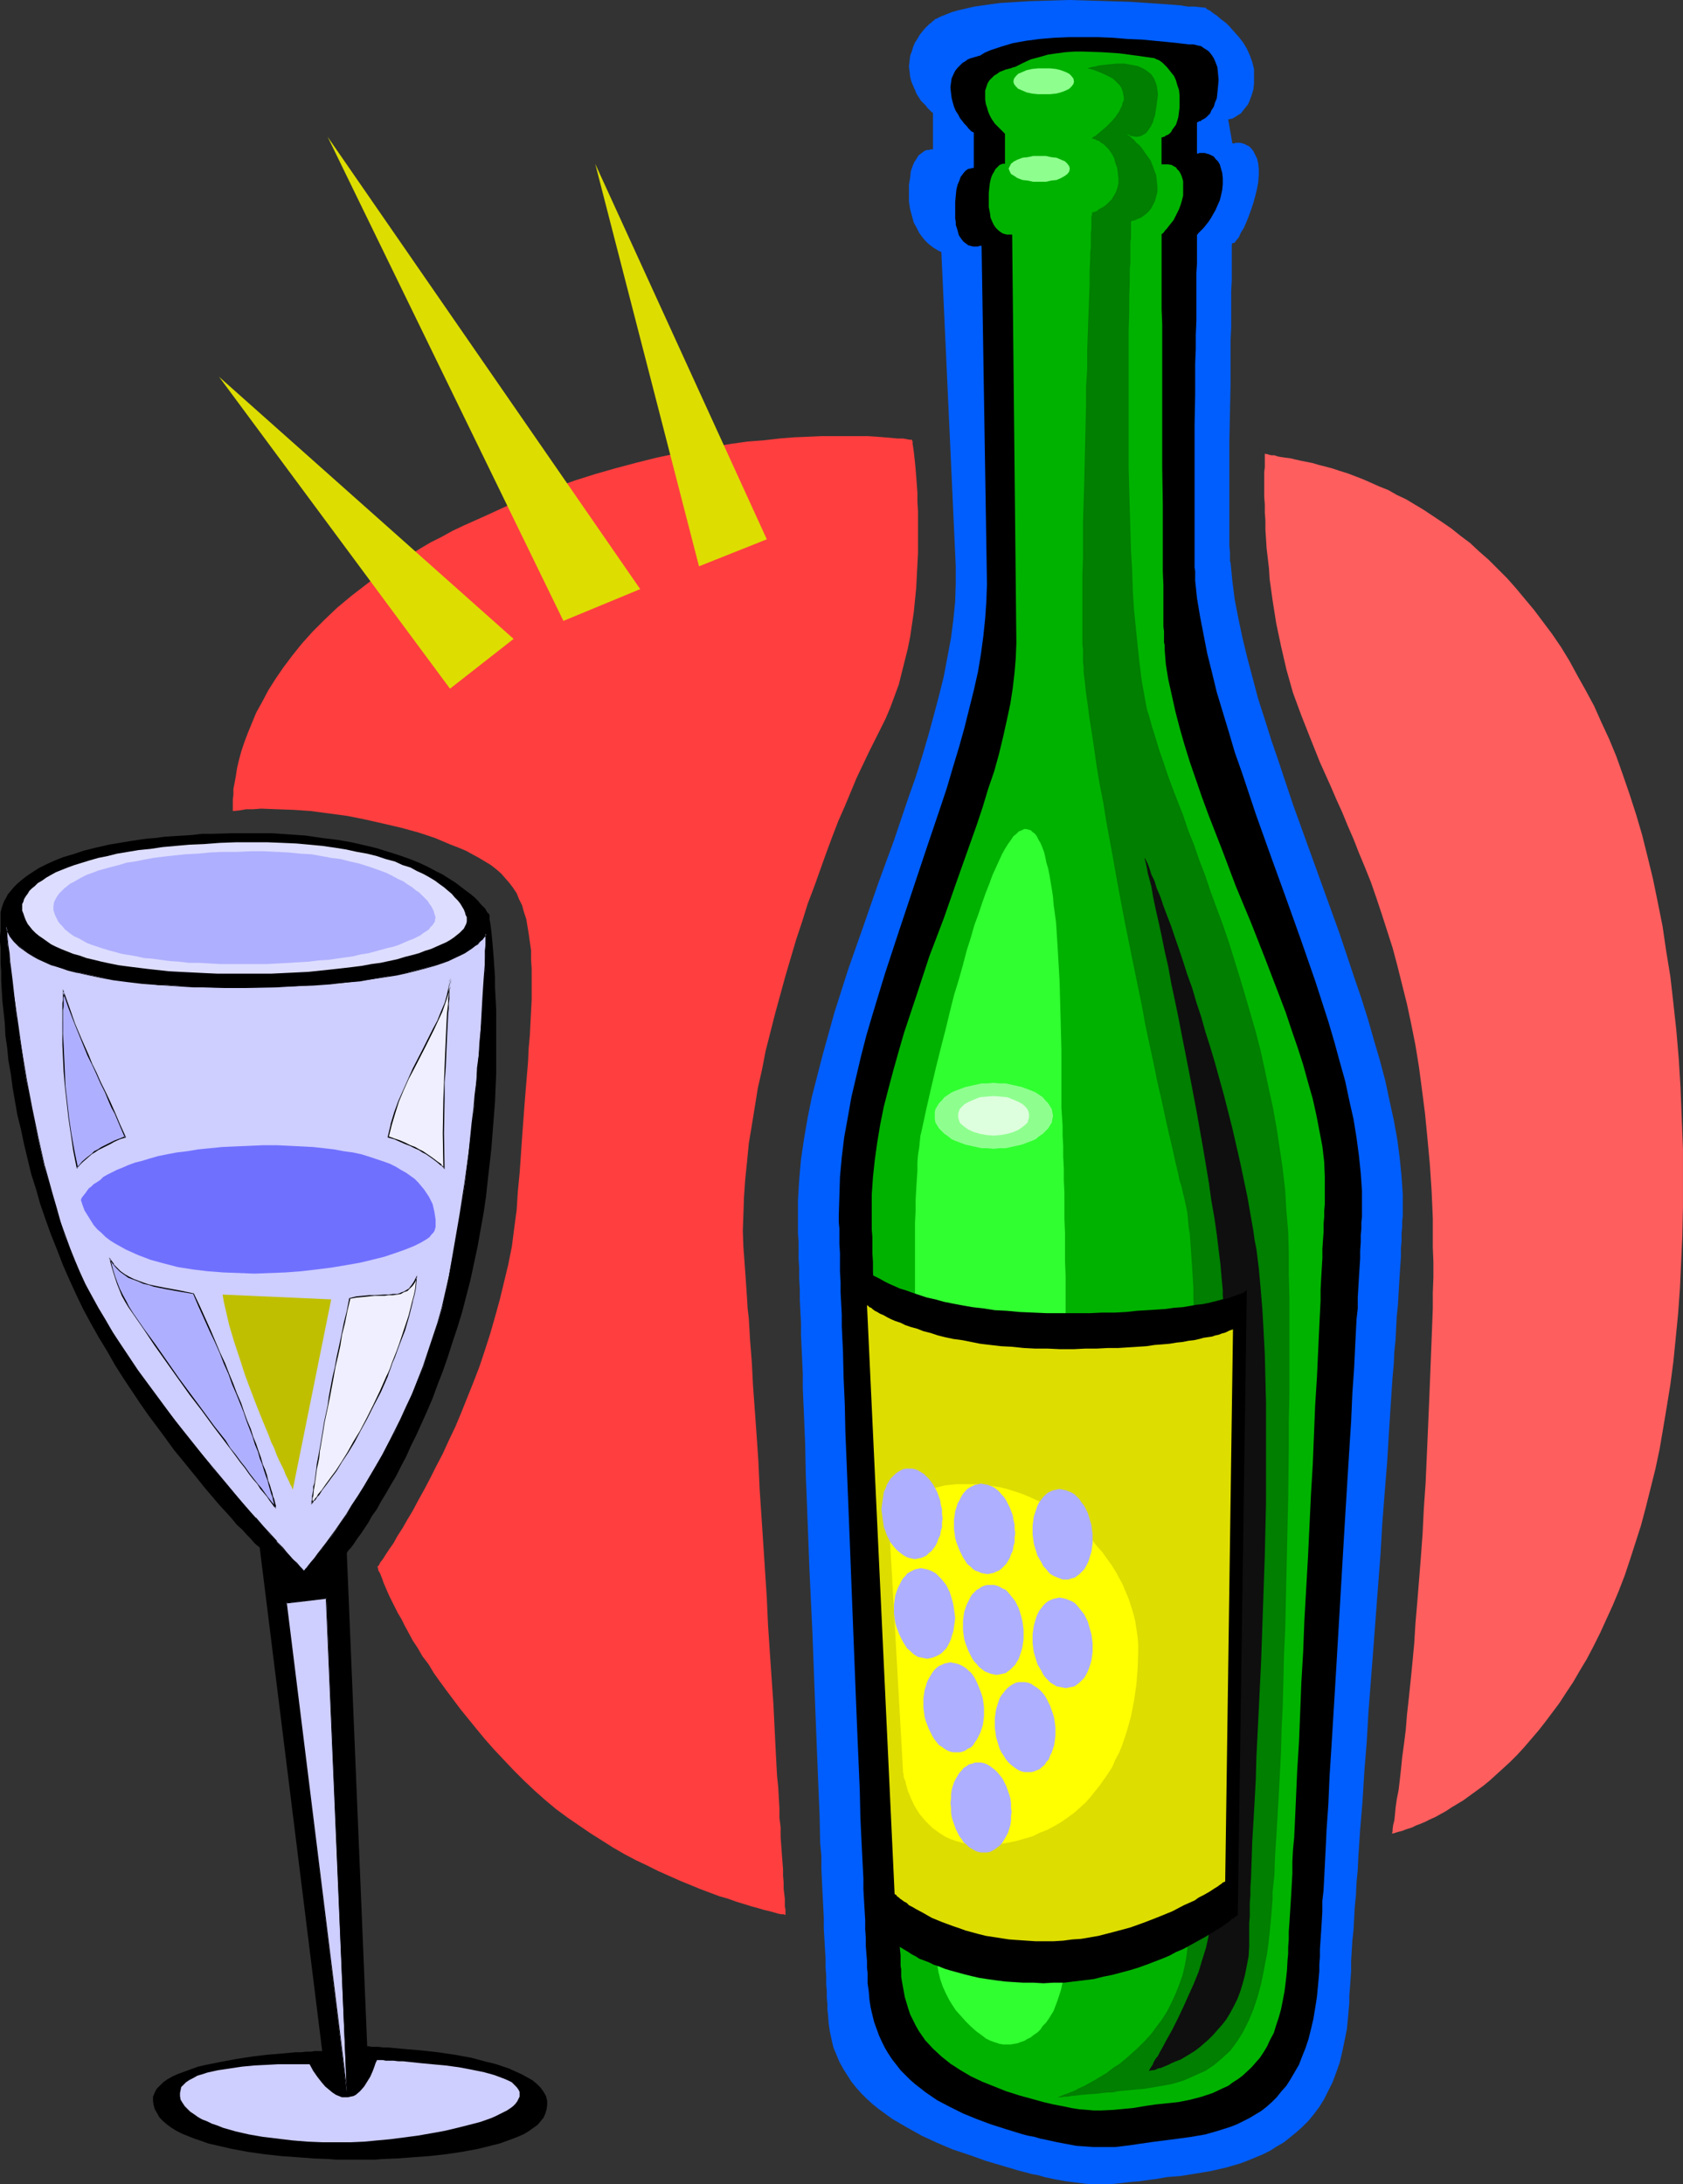 <?xml version="1.0" encoding="UTF-8" standalone="no"?>
<svg
   version="1.0"
   width="119.916mm"
   height="155.668mm"
   id="svg43"
   sodipodi:docname="Wine &amp; Glass 12.wmf"
   xmlns:inkscape="http://www.inkscape.org/namespaces/inkscape"
   xmlns:sodipodi="http://sodipodi.sourceforge.net/DTD/sodipodi-0.dtd"
   xmlns="http://www.w3.org/2000/svg"
   xmlns:svg="http://www.w3.org/2000/svg">
  <rect width="100%" height="100%" fill="#333333" stroke="none"/>
  <sodipodi:namedview
     id="namedview43"
     pagecolor="#ffffff"
     bordercolor="#000000"
     borderopacity="0.25"
     inkscape:showpageshadow="2"
     inkscape:pageopacity="0.0"
     inkscape:pagecheckerboard="0"
     inkscape:deskcolor="#d1d1d1"
     inkscape:document-units="mm" />
  <defs
     id="defs1">
    <pattern
       id="WMFhbasepattern"
       patternUnits="userSpaceOnUse"
       width="6"
       height="6"
       x="0"
       y="0" />
  </defs>
  <path
     style="fill:#005eff;fill-opacity:1;fill-rule:evenodd;stroke:none"
     d="m 274.199,584.637 -4.363,-1.293 -4.363,-1.293 -4.524,-1.616 -4.363,-1.454 -4.201,-1.778 -4.201,-1.939 -4.039,-2.262 -3.878,-2.262 -1.777,-1.293 -1.777,-1.293 -1.616,-1.293 -1.616,-1.454 -1.454,-1.454 -1.454,-1.616 -1.293,-1.616 -1.131,-1.778 -1.131,-1.778 -0.969,-1.778 -0.808,-1.939 -0.808,-1.939 -0.485,-2.101 -0.485,-2.262 -0.323,-2.262 -0.162,-2.262 -0.162,-1.293 v -1.454 l -0.162,-1.778 v -1.778 l -0.162,-1.939 v -2.101 l -0.162,-2.262 V 527.595 l -0.162,-2.585 -0.162,-2.747 -0.162,-2.909 v -2.909 l -0.162,-3.07 -0.162,-3.232 -0.162,-3.232 -0.162,-3.555 v -3.393 l -0.323,-3.555 -0.162,-7.595 -0.323,-7.595 -0.323,-8.08 -0.323,-8.241 -0.323,-8.241 -0.646,-17.129 -0.808,-17.129 -0.323,-8.564 -0.323,-8.403 -0.323,-8.241 -0.162,-8.08 -0.323,-7.918 -0.323,-7.433 v -3.717 l -0.162,-3.555 -0.162,-3.555 -0.162,-3.393 v -3.232 l -0.162,-3.232 -0.162,-3.07 v -2.909 l -0.162,-2.747 v -2.747 l -0.162,-2.585 v -2.424 -2.101 l -0.162,-2.262 v -1.939 -1.778 -5.171 l 0.323,-5.494 0.485,-5.494 0.808,-5.494 0.969,-5.656 1.131,-5.656 1.454,-5.656 1.454,-5.656 1.616,-5.817 1.616,-5.817 3.716,-11.635 4.039,-11.473 4.039,-11.635 4.201,-11.473 3.878,-11.473 1.939,-5.494 1.777,-5.656 1.616,-5.494 1.454,-5.332 1.454,-5.494 1.293,-5.171 0.969,-5.171 0.969,-5.171 0.646,-5.009 0.485,-4.848 0.162,-4.848 v -4.686 l -3.878,-84.674 h -0.162 l -0.162,-0.162 -0.485,-0.162 -0.485,-0.323 -0.808,-0.485 -0.646,-0.485 -0.808,-0.646 -0.808,-0.808 -0.808,-0.97 -0.808,-1.131 -0.646,-1.293 -0.808,-1.454 -0.485,-1.778 -0.485,-1.778 -0.323,-2.101 V 52.032 50.901 49.77 l 0.323,-1.939 0.162,-1.616 0.485,-1.454 0.485,-1.131 0.646,-0.97 0.485,-0.808 0.646,-0.485 0.646,-0.485 0.485,-0.323 0.485,-0.162 h 0.646 l 0.323,-0.162 h 0.646 v -9.857 0 l -0.323,-0.162 -0.323,-0.323 -0.323,-0.323 -0.485,-0.485 -0.485,-0.646 -0.646,-0.646 -0.646,-0.646 -1.131,-1.778 -0.485,-1.131 -0.485,-1.131 -0.485,-1.131 -0.323,-1.293 -0.162,-1.454 -0.162,-1.293 0.162,-1.454 0.162,-1.454 0.485,-1.293 0.323,-1.131 0.485,-1.131 0.646,-0.97 0.646,-1.131 1.293,-1.616 0.646,-0.646 0.646,-0.646 0.485,-0.323 0.485,-0.485 0.323,-0.162 0.162,-0.323 h 0.162 l 1.293,-0.646 1.616,-0.646 1.616,-0.646 1.777,-0.485 2.101,-0.485 2.101,-0.485 2.262,-0.323 2.262,-0.323 2.424,-0.323 2.585,-0.162 5.171,-0.323 5.332,-0.162 L 288.094,0 l 5.494,0.162 5.332,0.162 5.332,0.162 4.847,0.323 2.424,0.162 2.262,0.162 2.262,0.162 1.939,0.162 1.939,0.323 h 1.777 l 1.616,0.162 1.454,0.162 v 0 0.162 l 0.485,0.323 0.646,0.323 0.808,0.646 0.969,0.646 1.131,0.97 1.293,0.97 1.131,1.131 1.131,1.293 1.293,1.454 1.131,1.454 0.969,1.616 0.808,1.778 0.646,1.778 0.485,1.939 v 1.939 1.939 l -0.162,1.616 -0.485,1.616 -0.485,1.293 -0.485,1.131 -0.646,0.808 -0.646,0.808 -0.646,0.808 -1.293,0.808 -0.485,0.323 -0.646,0.323 h -0.323 l -0.485,0.162 h -0.162 v 0 l 1.131,6.464 v 0 h 0.323 0.162 l 0.485,-0.162 h 1.131 l 0.646,0.162 0.485,0.162 0.646,0.323 0.646,0.323 0.646,0.646 0.485,0.646 0.485,0.97 0.485,0.97 0.323,1.293 0.162,1.616 v 1.616 l -0.162,1.939 -0.323,1.778 -0.485,1.939 -0.485,1.778 -0.646,1.939 -0.646,1.778 -0.646,1.616 -0.646,1.454 -0.808,1.293 -0.485,1.131 -0.646,0.808 -0.485,0.646 -0.162,0.162 h -0.162 -0.162 -0.162 v -0.323 -0.162 -0.162 0.646 l -0.162,0.485 v 2.747 1.939 2.262 2.585 l -0.162,2.909 v 3.07 3.232 3.393 l -0.162,3.555 v 3.717 7.756 l -0.323,15.674 v 3.717 3.717 16.159 2.424 2.262 l 0.162,1.939 v 0.808 0.646 0.646 l 0.162,0.485 0.485,5.009 0.646,5.009 0.969,5.009 1.131,5.333 1.293,5.333 1.454,5.494 1.454,5.494 1.777,5.494 1.777,5.656 1.939,5.656 3.878,11.635 4.201,11.635 4.201,11.635 4.201,11.635 3.878,11.635 1.939,5.656 1.777,5.656 1.616,5.656 1.616,5.494 1.454,5.494 1.131,5.332 1.131,5.171 0.969,5.333 0.646,5.009 0.485,4.848 0.323,4.848 v 4.686 1.131 l -0.162,1.454 v 1.454 l -0.162,1.778 v 1.939 l -0.162,2.101 v 2.101 l -0.162,2.424 -0.162,2.424 -0.162,2.585 -0.162,2.747 -0.162,2.909 -0.323,3.07 -0.162,3.07 -0.162,3.232 -0.323,3.232 -0.162,3.393 -0.323,3.555 -0.485,7.272 -0.485,7.595 -0.485,7.918 -0.646,8.08 -0.646,8.241 -0.485,8.403 -0.646,8.403 -1.293,17.129 -1.293,16.805 -0.485,8.241 -0.646,8.08 -0.485,7.918 -0.646,7.756 -0.485,7.272 -0.162,3.555 -0.323,3.393 -0.162,3.393 -0.323,3.232 -0.162,3.07 -0.162,3.07 -0.323,2.909 -0.162,2.747 -0.162,2.747 v 2.585 l -0.162,2.424 -0.162,2.262 -0.162,1.939 v 1.939 l -0.323,3.717 -0.323,3.393 -0.646,3.232 -0.646,3.07 -0.646,2.747 -0.969,2.747 -0.969,2.585 -1.131,2.262 -1.131,2.262 -1.293,2.101 -1.454,1.939 -1.454,1.778 -1.616,1.616 -1.616,1.454 -1.777,1.454 -1.616,1.293 -1.939,1.131 -1.777,1.131 -1.939,0.97 -1.939,0.808 -1.939,0.808 -2.101,0.808 -3.878,1.131 -4.201,0.97 -3.878,0.646 -4.039,0.646 -3.878,0.323 -2.747,0.485 -2.424,0.323 -2.262,0.323 -2.101,0.162 -4.201,0.485 -2.101,0.162 h -4.201 l -2.101,-0.162 -2.424,-0.323 -2.585,-0.323 -2.747,-0.485 -3.07,-0.646 -1.616,-0.485 -1.777,-0.323 -1.777,-0.485 z"
     id="path1" />
  <path
     style="fill:#000000;fill-opacity:1;fill-rule:evenodd;stroke:none"
     d="m 275.007,574.78 -4.201,-1.293 -4.039,-1.293 -3.878,-1.454 -3.555,-1.454 -3.555,-1.778 -3.393,-1.778 -3.07,-2.101 -2.908,-2.262 -1.293,-1.131 -1.293,-1.293 -1.293,-1.293 -1.131,-1.454 -1.131,-1.454 -0.969,-1.454 -0.969,-1.616 -0.808,-1.616 -0.808,-1.778 -0.646,-1.778 -0.646,-1.778 -0.485,-1.939 -0.485,-2.101 -0.323,-2.101 -0.162,-2.101 -0.323,-2.262 v -1.293 -1.454 l -0.162,-1.454 v -1.778 l -0.162,-1.939 -0.162,-2.101 v -2.101 l -0.162,-2.424 v -2.424 l -0.162,-2.747 -0.162,-2.747 -0.162,-2.909 v -2.909 l -0.162,-3.07 -0.162,-3.232 -0.162,-3.232 -0.162,-3.393 -0.162,-3.555 -0.162,-7.11 -0.323,-7.595 -0.323,-7.595 -0.323,-7.918 -0.323,-8.08 -0.646,-16.482 -0.646,-16.644 -0.323,-8.241 -0.323,-8.08 -0.323,-8.08 -0.323,-7.756 -0.162,-7.595 -0.323,-7.272 -0.162,-6.948 -0.162,-3.393 -0.162,-3.393 v -3.07 l -0.162,-3.07 -0.162,-3.07 v -2.747 l -0.162,-2.747 v -2.585 -2.424 l -0.162,-2.424 v -2.101 -2.101 l -0.162,-1.778 v -1.778 l 0.162,-5.171 0.162,-5.171 0.485,-5.332 0.646,-5.333 0.969,-5.333 0.969,-5.494 1.293,-5.494 1.293,-5.494 1.454,-5.656 1.616,-5.494 3.393,-11.15 3.716,-11.311 3.716,-11.15 3.716,-11.15 3.716,-10.988 1.777,-5.333 1.616,-5.494 1.616,-5.332 1.454,-5.171 1.293,-5.171 1.293,-5.171 1.131,-5.009 0.808,-4.848 0.646,-4.848 0.485,-4.686 0.323,-4.686 0.162,-4.525 -1.454,-91.299 v 0 l -0.162,0.162 h -0.485 l -0.323,0.162 h -0.646 -0.646 l -0.646,-0.162 -0.646,-0.162 -0.646,-0.485 -0.646,-0.485 -0.646,-0.808 -0.646,-0.97 -0.323,-1.293 -0.485,-1.454 v -0.808 l -0.162,-0.97 V 57.85 56.718 54.456 l 0.162,-1.778 0.162,-1.616 0.323,-1.293 0.485,-1.131 0.323,-0.97 0.485,-0.646 0.485,-0.646 0.485,-0.485 0.485,-0.323 0.485,-0.162 h 0.323 l 0.323,-0.162 h 0.485 v -9.372 -0.162 l -0.323,-0.162 -0.323,-0.162 -0.323,-0.323 -0.485,-0.485 -0.485,-0.646 -0.646,-0.646 -0.485,-0.646 -0.646,-0.808 -0.485,-0.97 -0.646,-0.97 -0.485,-1.131 -0.323,-1.131 -0.323,-1.293 -0.162,-1.293 -0.162,-1.454 0.162,-1.293 0.162,-1.131 0.485,-1.131 0.485,-0.97 0.646,-0.808 0.646,-0.646 0.646,-0.646 0.808,-0.485 0.646,-0.485 0.808,-0.323 0.646,-0.162 0.485,-0.162 0.646,-0.162 0.323,-0.162 h 0.162 0.162 l 1.293,-0.808 1.454,-0.646 1.454,-0.485 1.454,-0.485 3.232,-0.97 3.555,-0.646 3.716,-0.485 3.878,-0.323 3.878,-0.162 h 4.039 4.039 l 3.878,0.162 3.878,0.323 3.878,0.162 3.393,0.323 3.393,0.323 3.07,0.323 2.747,0.323 h 1.293 l 0.646,0.162 0.646,0.162 0.808,0.162 0.646,0.485 0.808,0.485 0.646,0.485 0.646,0.808 0.646,0.97 0.485,1.131 0.485,1.293 0.162,1.616 0.162,1.778 -0.162,1.939 -0.162,1.616 -0.162,1.454 -0.485,1.131 -0.323,1.131 -0.646,0.97 -0.323,0.808 -0.646,0.646 -0.485,0.485 -0.485,0.323 -0.646,0.323 -0.323,0.323 h -0.323 l -0.323,0.162 -0.162,0.162 h -0.162 v 8.403 h 0.162 0.162 l 0.323,-0.162 h 0.485 0.969 l 0.485,0.162 0.646,0.162 0.646,0.323 0.646,0.323 0.485,0.646 0.646,0.646 0.485,0.808 0.323,1.131 0.323,1.131 0.162,1.454 v 1.616 l -0.162,1.616 -0.323,1.454 -0.323,1.293 -0.646,1.454 -0.485,1.131 -0.646,1.131 -0.646,1.131 -0.646,0.97 -0.646,0.808 -0.646,0.808 -0.646,0.646 -0.485,0.485 -0.323,0.323 -0.162,0.323 h -0.162 v 1.454 0.646 3.393 2.262 l -0.162,2.585 v 2.909 3.07 3.393 3.555 l -0.162,3.717 v 3.717 l -0.162,4.04 v 8.241 l -0.162,8.241 v 8.241 7.756 3.717 6.948 3.232 5.333 2.262 0.97 l 0.162,0.97 v 0.808 0.646 0.646 0.485 l 0.485,4.686 0.808,4.848 0.969,5.009 0.969,5.009 1.293,5.171 1.293,5.333 1.616,5.333 1.616,5.332 1.616,5.494 1.939,5.494 3.716,11.15 4.039,11.311 4.039,11.15 4.039,11.311 3.878,11.15 1.777,5.494 1.777,5.494 1.616,5.494 1.454,5.333 1.454,5.171 1.131,5.332 1.131,5.009 0.808,5.009 0.646,4.848 0.485,4.686 0.323,4.686 v 4.525 1.131 1.293 l -0.162,1.616 v 1.616 l -0.162,1.778 v 1.939 l -0.162,2.262 v 2.101 l -0.162,2.424 -0.162,2.585 -0.162,2.747 -0.162,2.747 v 2.909 l -0.323,2.909 -0.162,3.07 -0.162,3.232 -0.162,3.393 -0.162,3.393 -0.485,6.948 -0.323,7.433 -0.485,7.595 -0.485,7.756 -0.485,7.918 -0.485,8.08 -0.485,8.241 -0.969,16.482 -0.485,8.241 -0.485,8.08 -0.485,7.918 -0.485,7.918 -0.485,7.595 -0.323,7.433 -0.485,6.948 -0.162,3.555 -0.162,3.232 -0.162,3.232 -0.162,3.232 -0.162,3.07 -0.323,2.747 v 2.909 l -0.162,2.747 -0.162,2.585 -0.162,2.424 -0.162,2.262 v 2.101 l -0.162,2.101 v 1.778 l -0.323,3.555 -0.323,3.393 -0.485,3.07 -0.485,2.909 -0.646,2.747 -0.646,2.585 -0.808,2.424 -0.969,2.424 -0.808,2.101 -1.131,1.939 -1.131,1.939 -1.131,1.778 -1.293,1.454 -1.293,1.616 -1.293,1.293 -1.454,1.293 -1.454,1.131 -1.616,0.97 -1.616,0.97 -1.616,0.808 -1.616,0.808 -1.616,0.646 -3.555,1.131 -3.393,0.97 -3.716,0.646 -3.555,0.485 -3.716,0.485 -2.585,0.323 -2.262,0.323 -2.262,0.323 -2.101,0.323 -4.039,0.485 h -1.939 -1.939 -2.101 l -2.262,-0.162 -2.262,-0.162 -2.585,-0.485 -2.585,-0.485 -2.908,-0.646 -1.616,-0.323 -1.616,-0.485 -1.777,-0.323 z"
     id="path2" />
  <path
     style="fill:#00b200;fill-opacity:1;fill-rule:evenodd;stroke:none"
     d="m 278.077,565.407 -3.555,-0.97 -3.555,-1.131 -3.232,-1.293 -3.232,-1.293 -3.07,-1.454 -2.747,-1.616 -2.747,-1.778 -2.424,-1.939 -2.262,-2.101 -2.101,-2.262 -1.777,-2.585 -0.808,-1.454 -0.646,-1.293 -0.808,-1.616 -0.485,-1.454 -0.485,-1.616 -0.485,-1.616 -0.323,-1.778 -0.323,-1.778 -0.323,-1.939 v -1.939 l -0.162,-0.97 v -1.293 -1.616 l -0.162,-1.454 -0.162,-1.939 v -1.939 l -0.162,-2.101 v -2.262 l -0.162,-2.424 -0.162,-2.585 v -2.747 l -0.162,-2.747 -0.162,-3.07 v -3.07 l -0.323,-3.07 v -3.232 l -0.162,-3.555 -0.162,-3.393 -0.323,-7.272 -0.323,-7.595 -0.323,-7.595 -0.323,-8.08 -0.323,-8.241 -0.646,-16.644 -0.646,-16.805 -0.323,-8.241 -0.323,-8.241 -0.323,-7.918 -0.323,-7.756 -0.323,-7.595 -0.162,-7.272 -0.162,-3.555 -0.162,-3.393 -0.162,-3.232 v -3.393 l -0.162,-3.07 -0.162,-2.909 v -2.909 l -0.162,-2.747 v -2.585 l -0.162,-2.424 v -2.262 -2.101 l -0.162,-2.101 v -1.778 -1.778 -1.454 -4.363 l 0.323,-4.686 0.485,-4.525 0.646,-4.686 0.808,-4.848 0.969,-4.848 1.293,-5.009 1.293,-4.848 1.454,-5.171 1.454,-5.009 3.393,-10.18 3.393,-10.342 3.878,-10.18 3.555,-10.18 3.555,-10.019 1.777,-5.009 1.616,-4.848 1.454,-4.848 1.616,-4.686 1.293,-4.686 1.131,-4.686 0.969,-4.363 0.969,-4.525 0.646,-4.201 0.485,-4.201 0.323,-3.878 0.162,-4.04 -1.131,-110.044 v 0 h -0.323 -0.646 -0.485 l -0.646,-0.162 -0.485,-0.162 -0.485,-0.323 -0.646,-0.485 -0.646,-0.646 -0.485,-0.646 -0.485,-0.97 -0.485,-1.131 -0.162,-1.293 -0.323,-1.616 V 53.971 52.032 l 0.162,-1.616 0.162,-1.293 0.323,-1.293 0.323,-0.808 0.485,-0.808 0.323,-0.646 0.485,-0.485 0.323,-0.323 0.323,-0.323 0.808,-0.323 h 0.646 v -8.08 0 l -0.162,-0.162 -0.323,-0.323 -0.323,-0.323 -0.323,-0.323 -0.485,-0.485 -1.131,-1.131 -0.969,-1.454 -0.485,-0.97 -0.323,-0.808 -0.323,-1.131 -0.323,-0.97 -0.162,-1.131 v -1.131 -1.293 l 0.323,-0.97 0.323,-0.97 0.485,-0.808 0.646,-0.646 0.646,-0.646 0.808,-0.485 0.646,-0.485 1.616,-0.646 0.646,-0.162 0.646,-0.162 0.485,-0.162 0.323,-0.162 h 0.323 v 0 l 2.262,-1.131 2.101,-0.97 2.424,-0.646 2.262,-0.646 2.262,-0.323 2.424,-0.323 2.424,-0.162 h 2.424 l 4.847,0.162 4.847,0.323 4.847,0.646 4.524,0.646 v 0 l 0.323,0.162 0.323,0.162 0.485,0.162 0.485,0.323 0.646,0.485 0.485,0.485 0.646,0.646 0.646,0.808 0.646,0.808 0.646,0.808 0.485,1.131 0.323,1.131 0.485,1.454 0.162,1.454 v 1.616 1.616 l -0.162,1.293 -0.162,1.293 -0.323,1.131 -0.323,0.97 -0.485,0.646 -0.485,0.646 -0.323,0.646 -0.485,0.485 -0.485,0.323 -0.485,0.162 -0.323,0.323 h -0.323 l -0.162,0.162 h -0.162 -0.162 v 7.272 h 0.162 0.162 0.485 0.969 l 0.969,0.162 0.485,0.323 0.646,0.323 0.323,0.485 0.485,0.485 0.485,0.808 0.323,0.808 0.323,1.131 v 1.293 1.293 1.293 l -0.323,1.293 -0.323,1.131 -0.485,1.293 -0.485,0.97 -0.485,0.97 -0.485,0.97 -0.646,0.808 -0.646,0.808 -0.485,0.646 -0.485,0.485 -0.323,0.485 -0.323,0.323 -0.162,0.162 H 312.816 v 20.199 l 0.162,4.04 v 18.583 9.857 10.18 l 0.162,9.857 v 4.848 4.525 4.525 4.201 l 0.162,3.878 v 3.717 1.616 1.616 1.454 2.747 l 0.162,1.131 v 1.131 0.97 0.97 l 0.162,0.646 v 0.646 0.485 l 0.323,4.04 0.646,4.04 0.969,4.363 0.969,4.363 1.131,4.363 1.293,4.525 1.454,4.686 1.616,4.686 1.616,4.686 1.777,4.848 3.716,9.534 3.716,9.857 4.039,9.695 3.878,9.857 3.716,9.695 1.777,4.686 1.616,4.848 1.616,4.686 1.454,4.525 1.293,4.686 1.293,4.525 0.969,4.363 0.808,4.201 0.808,4.201 0.485,4.201 0.162,4.04 v 3.878 0.97 1.131 1.454 l -0.162,1.616 v 1.616 l -0.162,1.939 v 2.101 l -0.162,2.262 -0.162,2.424 v 2.424 l -0.162,2.747 -0.162,2.747 -0.162,3.07 v 2.909 l -0.162,3.232 -0.162,3.232 -0.162,3.393 -0.162,3.555 -0.323,7.11 -0.485,7.595 -0.323,7.918 -0.323,8.08 -0.485,8.08 -0.808,16.967 -0.969,16.967 -0.323,8.403 -0.485,8.241 -0.323,8.241 -0.323,7.918 -0.485,7.756 -0.323,7.433 -0.162,3.555 -0.162,3.555 -0.162,3.393 -0.323,3.393 -0.162,3.07 v 3.232 l -0.162,2.909 -0.162,2.909 -0.162,2.585 -0.162,2.585 -0.162,2.424 -0.162,2.262 v 2.101 l -0.162,2.101 v 1.778 l -0.162,1.616 -0.162,2.909 -0.323,2.909 -0.323,2.585 -0.485,2.585 -0.485,2.424 -0.646,2.262 -0.646,1.939 -0.646,2.101 -0.969,1.778 -0.808,1.778 -0.969,1.616 -0.969,1.454 -1.131,1.293 -1.131,1.293 -2.424,2.262 -1.293,0.97 -1.293,0.808 -1.293,0.97 -1.454,0.646 -2.747,1.293 -2.908,0.97 -3.07,0.808 -3.232,0.646 -3.07,0.323 -3.07,0.323 -2.262,0.323 -1.939,0.323 -1.939,0.323 -1.777,0.162 -3.393,0.323 -3.393,0.162 h -1.939 l -1.777,-0.162 -2.101,-0.162 -2.101,-0.323 -2.262,-0.485 -2.585,-0.485 -2.747,-0.646 z"
     id="path3" />
  <path
     style="fill:#007f00;fill-opacity:1;fill-rule:evenodd;stroke:none"
     d="m 292.942,18.421 v 0 l 0.162,-0.162 h 0.323 l 0.323,-0.162 0.969,-0.162 1.293,-0.323 1.454,-0.162 1.616,-0.162 1.777,-0.162 h 1.939 l 1.777,0.323 1.777,0.323 1.454,0.646 0.808,0.485 0.646,0.485 0.646,0.485 0.485,0.646 0.485,0.808 0.323,0.808 0.323,0.97 0.162,1.131 0.162,1.131 -0.162,1.293 -0.162,1.293 -0.162,1.131 -0.162,0.97 -0.162,1.131 -0.323,0.808 -0.162,0.808 -0.646,1.293 -0.646,0.97 -0.646,0.808 -0.808,0.485 -0.646,0.323 -0.808,0.162 h -0.646 l -0.646,-0.162 h -0.485 l -0.485,-0.323 -0.323,-0.162 h -0.323 v -0.162 l 0.162,0.162 0.162,0.162 0.485,0.323 0.485,0.485 0.646,0.485 0.646,0.808 0.808,0.646 0.808,0.97 0.646,0.97 0.808,1.131 0.808,1.131 0.485,1.293 0.485,1.293 0.485,1.293 0.162,1.454 0.162,1.616 v 1.454 l -0.323,1.293 -0.323,1.131 -0.485,0.97 -0.485,0.97 -0.646,0.808 -0.646,0.646 -0.646,0.485 -0.646,0.485 -0.646,0.323 -0.485,0.162 -0.646,0.323 -0.485,0.162 h -0.323 l -0.162,0.162 h -0.162 v 0.646 0.485 1.293 0.97 1.131 l -0.162,0.97 v 1.293 1.454 1.454 1.454 l -0.162,1.616 v 1.778 1.939 l -0.162,3.878 v 4.363 l -0.162,4.525 v 4.686 5.009 5.333 5.333 5.332 11.311 l 0.323,11.311 0.323,10.988 0.323,5.494 0.162,5.333 0.323,5.171 0.485,4.848 0.485,4.686 0.485,4.525 0.485,4.04 0.323,2.101 0.323,1.778 0.323,1.778 0.323,1.778 0.323,1.616 0.485,1.454 0.808,2.909 0.969,3.07 0.969,3.232 1.131,3.232 1.131,3.393 1.293,3.555 1.454,3.717 1.454,3.717 1.293,3.878 1.616,4.04 1.454,4.201 1.616,4.201 1.454,4.363 1.616,4.363 1.616,4.363 1.616,4.686 1.454,4.686 1.454,4.686 1.454,4.848 1.454,5.009 1.454,5.009 1.293,5.009 1.131,5.171 1.131,5.333 1.131,5.171 0.969,5.494 0.808,5.332 0.808,5.494 0.646,5.656 0.323,5.494 0.485,5.656 0.162,5.817 v 5.817 l 0.162,6.14 v 6.302 13.089 6.787 l -0.162,6.787 v 7.11 l -0.162,14.058 -0.323,14.22 -0.323,14.22 -0.162,6.948 -0.323,6.948 -0.162,6.787 -0.162,6.625 -0.323,6.464 -0.162,6.302 -0.323,6.14 -0.323,5.979 -0.323,5.656 -0.323,5.333 -0.323,5.171 -0.162,4.686 -0.485,4.525 v 2.101 l -0.162,1.939 -0.162,1.939 -0.162,1.778 -0.162,1.778 -0.162,1.616 -0.162,1.454 -0.162,1.454 -0.162,1.131 -0.162,1.293 -0.808,4.201 -0.808,4.04 -0.969,3.555 -1.131,3.393 -1.293,3.07 -1.454,2.909 -1.616,2.585 -1.777,2.424 -2.101,1.939 -2.262,1.939 -2.424,1.616 -2.908,1.293 -2.908,1.293 -3.232,0.97 -1.777,0.323 -1.777,0.323 -1.939,0.323 -1.939,0.323 -1.939,0.162 -1.777,0.162 -1.777,0.162 -1.616,0.162 -1.454,0.323 h -1.454 l -1.293,0.162 -1.293,0.162 -2.262,0.162 -1.939,0.162 -1.454,0.162 -1.454,0.162 -0.969,0.162 h -0.808 l -0.808,0.162 h -0.485 -0.323 -0.323 0.162 l 0.323,-0.162 0.485,-0.162 0.646,-0.323 0.969,-0.323 0.808,-0.323 1.293,-0.485 1.131,-0.646 1.454,-0.646 1.454,-0.808 1.454,-0.808 1.616,-0.97 1.616,-0.97 1.616,-1.293 1.777,-1.131 1.777,-1.454 1.616,-1.454 1.616,-1.454 1.777,-1.778 1.616,-1.778 1.454,-1.939 1.454,-1.939 1.454,-2.262 1.131,-2.262 1.131,-2.424 0.969,-2.424 0.969,-2.747 0.646,-2.747 0.485,-2.909 0.323,-3.07 0.162,-3.232 -0.162,-3.393 v -1.778 l -0.162,-1.939 v -1.939 l -0.162,-2.262 v -2.262 -2.424 l -0.162,-2.424 v -8.241 l 0.162,-2.909 v -2.909 -6.302 l 0.162,-6.625 0.162,-6.787 0.162,-6.948 0.162,-7.272 0.162,-7.433 0.323,-15.028 0.323,-15.19 0.323,-15.19 0.162,-7.433 0.162,-7.272 v -7.11 -13.574 -6.464 l -0.162,-3.07 V 352.915 l -0.162,-3.07 v -2.747 l -0.162,-2.747 -0.162,-2.585 -0.162,-2.424 -0.162,-2.424 -0.162,-2.262 -0.162,-2.262 -0.323,-1.939 -0.162,-1.939 -0.162,-1.778 -0.323,-1.616 -0.323,-1.454 -0.323,-1.454 -0.323,-1.293 -0.323,-1.454 -0.485,-1.454 -0.323,-1.616 -0.808,-3.393 -0.808,-3.717 -0.969,-4.04 -0.969,-4.363 -0.969,-4.525 -1.131,-4.848 -0.969,-4.848 -1.131,-5.171 -1.131,-5.333 -0.969,-5.333 -2.262,-10.988 -2.262,-11.15 -2.101,-11.15 -0.969,-5.494 -0.969,-5.333 -0.969,-5.171 -0.808,-5.171 -0.969,-4.848 -0.808,-4.848 -0.646,-4.525 -0.646,-4.363 -0.646,-4.04 -0.485,-3.717 -0.485,-3.393 -0.162,-1.454 -0.162,-1.616 -0.162,-1.293 -0.162,-1.293 v -1.293 l -0.162,-1.131 v -1.131 -1.131 -1.293 l -0.162,-1.454 v -1.454 -1.616 -11.311 -4.363 l 0.162,-4.686 v -4.686 -4.848 l 0.323,-10.18 0.485,-20.845 v -5.171 l 0.323,-5.009 v -4.848 l 0.162,-4.686 0.162,-4.686 0.162,-4.201 0.162,-4.201 v -3.717 l 0.162,-3.393 v -1.616 l 0.162,-1.454 v -1.454 -1.293 -1.131 l 0.162,-1.131 v -0.97 -0.808 -1.454 l 0.162,-0.485 v -0.646 0 h 0.323 l 0.323,-0.162 0.646,-0.162 0.485,-0.485 0.646,-0.323 0.808,-0.485 0.646,-0.485 0.646,-0.646 0.808,-0.808 0.485,-0.808 0.646,-1.131 0.323,-0.97 0.323,-1.293 v -1.293 l -0.162,-1.454 -0.162,-1.454 -0.485,-1.293 -0.323,-1.293 -0.485,-0.97 -0.646,-0.97 -0.485,-0.646 -0.646,-0.646 -0.646,-0.646 -0.646,-0.323 -0.485,-0.485 -0.646,-0.162 -0.485,-0.323 h -0.323 l -0.323,-0.162 h -0.162 v 0 -0.162 h 0.162 l 0.162,-0.323 0.485,-0.162 0.808,-0.646 1.131,-0.97 1.131,-0.97 1.293,-1.293 1.131,-1.293 0.969,-1.454 0.808,-1.616 0.162,-0.808 0.323,-0.646 v -0.808 l -0.162,-0.808 -0.162,-0.808 -0.323,-0.808 -0.485,-0.808 -0.646,-0.646 -0.808,-0.808 -0.969,-0.646 -1.293,-0.646 -1.454,-0.646 -1.616,-0.646 z"
     id="path4" />
  <path
     style="fill:#0f0f0f;fill-opacity:1;fill-rule:evenodd;stroke:none"
     d="m 308.13,230.429 v 0 0.162 l 0.162,0.485 v 0.323 l 0.162,0.646 0.162,0.646 0.162,0.808 0.162,0.808 0.162,0.97 0.323,1.131 0.646,2.424 0.485,2.909 0.646,3.07 0.808,3.555 0.808,3.717 0.808,4.04 0.969,4.201 0.808,4.525 0.969,4.525 0.969,4.686 0.969,5.009 1.939,9.857 1.939,10.18 1.777,10.019 0.808,4.848 0.808,4.848 0.646,4.686 0.808,4.525 0.646,4.525 0.485,4.04 0.485,3.878 0.323,3.717 0.323,3.393 v 1.454 l 0.162,1.454 v 1.616 l 0.162,1.616 v 1.778 1.778 4.201 2.262 7.11 5.332 5.656 l -0.162,5.979 v 6.14 l -0.162,6.302 -0.162,6.625 v 6.625 l -0.323,13.574 -0.323,13.897 -0.323,13.412 -0.162,6.625 -0.162,6.464 -0.162,6.302 -0.323,5.979 -0.162,5.817 -0.162,5.494 v 2.424 l -0.162,2.585 -0.162,2.424 v 2.262 l -0.162,2.262 v 2.101 l -0.162,1.939 v 1.939 l -0.162,1.616 v 1.616 l -0.162,1.454 v 1.454 1.131 l -0.162,1.131 v 0.808 0.808 l -0.323,1.293 -0.162,1.454 -0.646,2.909 -0.969,3.07 -0.969,3.232 -1.293,3.232 -1.454,3.232 -1.454,3.232 -1.454,3.07 -1.454,2.909 -1.454,2.585 -1.293,2.424 -0.646,1.131 -0.485,0.97 -0.646,0.808 -0.485,0.808 -0.323,0.808 -0.323,0.485 -0.323,0.485 -0.162,0.323 -0.162,0.323 v 0 0 h 0.162 l 0.485,-0.162 h 0.485 l 0.646,-0.162 0.646,-0.323 0.808,-0.162 1.939,-0.808 0.969,-0.485 1.131,-0.485 1.293,-0.485 2.424,-1.454 1.293,-0.808 1.293,-0.97 1.131,-0.97 1.293,-1.131 1.293,-1.293 1.131,-1.293 1.293,-1.454 1.131,-1.454 0.969,-1.616 0.969,-1.778 0.969,-1.939 0.808,-2.101 0.646,-2.101 0.646,-2.424 0.485,-2.424 0.485,-2.585 0.162,-2.747 v -2.909 -3.232 l 0.162,-1.778 v -1.778 -1.939 l 0.162,-2.101 v -2.101 l 0.162,-2.262 0.162,-4.686 0.162,-5.171 0.323,-5.332 0.323,-5.656 0.323,-5.979 0.162,-5.979 0.323,-6.464 0.323,-6.464 0.323,-6.625 0.323,-6.787 0.485,-13.897 0.485,-14.058 0.323,-14.058 v -6.948 -6.787 -6.787 -6.625 l -0.162,-6.625 -0.162,-6.464 -0.323,-6.14 -0.323,-5.817 -0.485,-5.817 -0.485,-5.333 -0.646,-5.171 -0.485,-2.424 -0.323,-2.424 -1.616,-9.211 -1.939,-9.211 -2.101,-9.211 -2.262,-8.888 -2.424,-8.726 -1.293,-4.363 -1.293,-4.04 -1.131,-4.04 -1.293,-3.878 -1.131,-3.878 -1.293,-3.555 -1.131,-3.555 -1.131,-3.393 -1.131,-3.232 -0.969,-2.909 -1.131,-2.909 -0.969,-2.585 -0.808,-2.424 -0.969,-2.262 -0.646,-2.101 -0.808,-1.616 -0.485,-1.616 -0.485,-1.293 -0.485,-0.97 -0.323,-0.646 -0.162,-0.485 z"
     id="path5" />
  <path
     style="fill:#8eff8e;fill-opacity:1;fill-rule:evenodd;stroke:none"
     d="m 281.147,18.421 h 1.616 l 1.616,0.162 1.293,0.323 1.293,0.485 0.969,0.485 0.646,0.646 0.485,0.646 0.162,0.808 -0.162,0.646 -0.485,0.646 -0.646,0.646 -0.969,0.485 -1.293,0.485 -1.293,0.323 -1.616,0.162 h -1.616 -1.616 l -1.616,-0.162 -1.454,-0.323 -1.131,-0.485 -1.131,-0.485 -0.646,-0.646 -0.485,-0.646 -0.162,-0.646 0.162,-0.808 0.485,-0.646 0.646,-0.646 1.131,-0.485 1.131,-0.485 1.454,-0.323 1.616,-0.162 z"
     id="path6" />
  <path
     style="fill:#8eff8e;fill-opacity:1;fill-rule:evenodd;stroke:none"
     d="m 280.016,42.014 h 1.616 l 1.454,0.323 1.454,0.162 1.131,0.485 1.131,0.485 0.646,0.646 0.485,0.646 0.162,0.646 -0.162,0.808 -0.485,0.646 -0.646,0.485 -1.131,0.646 -1.131,0.485 -1.454,0.162 -1.454,0.323 h -1.616 -1.777 l -1.454,-0.323 -1.454,-0.162 -1.293,-0.485 -0.969,-0.646 -0.808,-0.485 -0.323,-0.646 -0.323,-0.808 0.323,-0.646 0.323,-0.646 0.808,-0.646 0.969,-0.485 1.293,-0.485 1.454,-0.162 1.454,-0.323 z"
     id="path7" />
  <path
     style="fill:#30ff30;fill-opacity:1;fill-rule:evenodd;stroke:none"
     d="m 248.185,304.599 -0.323,1.293 -0.162,1.616 -0.162,1.616 -0.323,1.939 -0.162,2.101 v 2.262 l -0.162,2.424 -0.162,2.585 -0.162,2.909 v 2.909 l -0.162,3.07 v 3.232 3.232 3.555 11.15 7.918 l 0.162,4.04 v 8.403 l 0.323,8.726 0.162,8.726 0.162,9.049 0.646,18.26 0.323,9.049 0.162,8.888 0.485,8.888 0.162,8.726 0.485,8.403 0.162,8.08 0.323,3.878 v 3.717 l 0.162,3.717 0.162,3.717 0.162,3.393 0.162,3.393 0.162,3.232 v 3.07 l 0.162,2.909 0.162,2.747 0.162,2.585 v 2.424 l 0.162,2.262 v 2.101 1.939 l 0.162,1.616 v 1.454 l 0.162,1.293 v 1.939 2.747 l 0.162,2.585 0.162,2.424 0.323,2.262 0.323,2.101 0.485,1.939 0.646,1.939 0.808,1.778 0.808,1.616 0.969,1.616 0.969,1.454 1.293,1.454 1.293,1.454 1.293,1.293 1.616,1.454 1.777,1.293 0.808,0.646 0.969,0.485 0.808,0.323 1.939,0.646 0.969,0.162 h 0.969 0.969 l 0.969,-0.162 0.969,-0.162 0.808,-0.323 0.969,-0.323 0.808,-0.485 0.969,-0.485 0.808,-0.646 0.969,-0.646 0.808,-0.808 0.646,-0.97 0.808,-0.808 0.808,-1.131 1.293,-2.101 0.485,-1.293 0.485,-1.293 0.485,-1.454 0.485,-1.454 0.323,-1.454 0.323,-1.616 0.323,-1.616 0.162,-1.778 v -1.778 l 0.162,-1.778 v -9.372 -2.101 -10.503 -2.909 -9.857 l 0.162,-3.555 v -15.19 -8.08 -8.564 l 0.162,-8.564 v -46.053 l -0.162,-18.421 v -9.211 -8.888 l -0.162,-8.726 v -8.241 -4.201 l -0.162,-4.04 v -3.878 -3.717 l -0.162,-3.717 v -3.555 -3.555 l -0.162,-3.232 v -3.393 l -0.162,-3.07 v -2.747 l -0.162,-2.909 v -2.585 l -0.162,-2.424 -0.162,-2.424 v -2.101 -6.787 -6.625 l -0.162,-6.464 -0.162,-6.14 -0.162,-5.979 -0.323,-5.656 -0.162,-2.747 -0.323,-5.171 -0.162,-2.424 -0.323,-2.424 -0.323,-2.262 -0.162,-2.101 -0.323,-2.101 -0.323,-1.939 -0.323,-1.939 -0.323,-1.616 -0.485,-1.616 -0.323,-1.616 -0.323,-1.293 -0.485,-1.293 -0.485,-1.131 -0.485,-0.808 -0.485,-0.97 -0.485,-0.646 -0.646,-0.485 -0.485,-0.485 -0.646,-0.162 -0.646,-0.162 h -0.485 l -0.646,0.323 -0.808,0.323 -0.646,0.646 -0.808,0.646 -0.646,0.97 -0.808,1.131 -0.808,1.293 -0.808,1.454 -0.808,1.778 -0.808,1.778 -0.969,2.101 -0.808,2.262 -0.969,2.424 -0.969,2.747 -0.969,2.909 -1.131,3.07 -0.969,3.393 -1.131,3.555 -0.969,3.717 -1.131,4.04 -1.293,4.201 -1.131,4.525 -1.131,4.686 -1.293,5.009 -1.293,5.171 -1.293,5.494 -1.293,5.656 z"
     id="path8" />
  <path
     style="fill:#8eff8e;fill-opacity:1;fill-rule:evenodd;stroke:none"
     d="m 267.574,291.672 1.616,0.162 h 1.616 l 1.454,0.323 1.454,0.323 1.454,0.323 1.293,0.485 1.293,0.485 1.131,0.485 0.969,0.646 0.969,0.646 0.646,0.808 0.808,0.808 0.485,0.808 0.485,0.808 0.162,0.808 0.162,0.97 -0.162,0.808 -0.162,0.97 -0.485,0.808 -0.485,0.808 -0.808,0.808 -0.646,0.646 -0.969,0.646 -0.969,0.808 -1.131,0.485 -1.293,0.485 -1.293,0.485 -1.454,0.323 -1.454,0.323 -1.454,0.323 h -1.616 l -1.616,0.162 -1.616,-0.162 h -1.616 l -1.454,-0.323 -1.454,-0.323 -1.454,-0.323 -1.293,-0.485 -1.293,-0.485 -1.131,-0.485 -0.969,-0.808 -0.969,-0.646 -0.646,-0.646 -0.808,-0.808 -0.485,-0.808 -0.485,-0.808 -0.162,-0.97 v -0.808 -0.97 l 0.162,-0.808 0.485,-0.808 0.485,-0.808 0.808,-0.808 0.646,-0.808 0.969,-0.646 0.969,-0.646 1.131,-0.485 1.293,-0.485 1.293,-0.485 1.454,-0.323 1.454,-0.323 1.454,-0.323 h 1.616 z"
     id="path9" />
  <path
     style="fill:#ddffdd;fill-opacity:1;fill-rule:evenodd;stroke:none"
     d="m 267.574,295.227 1.939,0.162 1.777,0.162 1.616,0.646 1.454,0.646 1.131,0.646 0.969,0.97 0.323,0.485 0.162,0.485 0.162,0.485 v 0.646 0.485 l -0.162,0.485 -0.162,0.646 -0.323,0.485 -0.969,0.808 -1.131,0.808 -1.454,0.646 -1.616,0.485 -1.777,0.323 -1.939,0.162 -1.939,-0.162 -1.777,-0.323 -1.616,-0.485 -1.454,-0.646 -1.131,-0.808 -0.969,-0.808 -0.323,-0.485 -0.162,-0.646 -0.162,-0.485 v -0.485 -0.646 l 0.162,-0.485 0.162,-0.485 0.323,-0.485 0.969,-0.97 1.131,-0.646 1.454,-0.646 1.616,-0.646 1.777,-0.162 z"
     id="path10" />
  <path
     style="fill:#000000;fill-opacity:1;fill-rule:evenodd;stroke:none"
     d="m 230.896,340.311 0.162,0.162 v 0 l 0.162,0.162 0.323,0.323 0.323,0.323 0.485,0.323 0.485,0.323 0.646,0.485 0.808,0.485 0.808,0.646 0.969,0.485 0.969,0.485 1.131,0.646 1.293,0.646 1.454,0.646 1.454,0.646 1.616,0.485 1.777,0.646 1.939,0.646 1.939,0.646 2.262,0.485 2.262,0.646 2.424,0.485 2.585,0.485 2.747,0.485 2.908,0.323 3.07,0.485 3.232,0.162 3.393,0.323 3.716,0.162 3.716,0.162 h 3.878 3.878 3.716 l 3.393,-0.162 h 3.393 l 3.07,-0.162 2.908,-0.323 2.747,-0.162 2.585,-0.162 2.424,-0.162 2.262,-0.323 2.262,-0.162 1.939,-0.323 1.777,-0.323 1.616,-0.162 1.616,-0.323 1.293,-0.323 1.293,-0.323 1.131,-0.323 1.131,-0.162 0.969,-0.323 0.808,-0.323 0.646,-0.162 0.646,-0.323 0.646,-0.162 0.808,-0.323 0.485,-0.323 0.323,-0.323 h 0.162 l -2.424,168.216 v 0.162 h -0.162 l -0.485,0.323 -0.323,0.323 -0.646,0.323 -0.646,0.646 -0.808,0.485 -0.808,0.646 -0.969,0.646 -1.131,0.646 -1.293,0.808 -1.293,0.808 -1.454,0.808 -1.454,0.808 -3.232,1.778 -1.939,0.808 -1.777,0.97 -1.939,0.808 -2.101,0.808 -2.101,0.808 -2.262,0.808 -2.101,0.646 -2.424,0.646 -2.424,0.646 -2.424,0.485 -2.585,0.646 -2.585,0.323 -2.747,0.323 -2.585,0.323 h -2.908 l -2.747,0.162 -2.747,-0.162 h -2.747 l -2.585,-0.162 -2.424,-0.162 -2.424,-0.323 -2.262,-0.323 -2.101,-0.323 -2.101,-0.485 -1.939,-0.485 -1.777,-0.485 -1.777,-0.485 -1.616,-0.485 -1.616,-0.646 -1.454,-0.485 -1.293,-0.646 -1.293,-0.485 -1.293,-0.485 -0.969,-0.646 -0.969,-0.485 -0.969,-0.646 -0.808,-0.485 -0.808,-0.485 -0.808,-0.485 -0.485,-0.485 -0.646,-0.485 -0.323,-0.323 -0.485,-0.323 -0.162,-0.323 -0.323,-0.162 -0.162,-0.162 -0.162,-0.162 z"
     id="path11" />
  <path
     style="fill:#dddd00;fill-opacity:1;fill-rule:evenodd;stroke:none"
     d="m 233.481,351.622 v 0 h 0.162 l 0.162,0.162 0.323,0.323 0.485,0.162 0.323,0.323 0.646,0.485 0.646,0.323 0.808,0.485 0.808,0.323 1.131,0.646 0.969,0.485 1.131,0.485 1.454,0.485 1.293,0.646 1.454,0.485 1.777,0.485 1.616,0.646 1.939,0.485 1.939,0.646 1.939,0.485 2.262,0.485 2.424,0.323 2.424,0.485 2.424,0.485 2.747,0.323 2.747,0.323 3.07,0.162 3.07,0.323 3.07,0.162 h 3.393 l 3.393,0.162 h 3.555 l 3.232,-0.162 h 3.07 l 3.07,-0.162 h 2.747 l 2.585,-0.162 2.585,-0.162 2.424,-0.162 2.101,-0.323 2.101,-0.162 1.939,-0.162 1.939,-0.323 1.616,-0.162 1.616,-0.323 1.454,-0.162 1.454,-0.323 1.131,-0.323 1.131,-0.162 1.131,-0.162 0.969,-0.323 0.808,-0.162 0.808,-0.323 0.646,-0.162 0.485,-0.162 0.969,-0.485 0.485,-0.162 0.485,-0.162 v -0.162 l -2.101,148.825 v 0 l -0.162,0.162 -0.485,0.162 -0.323,0.323 -0.485,0.323 -0.646,0.485 -0.808,0.485 -0.969,0.646 -0.808,0.485 -1.131,0.646 -1.293,0.646 -1.131,0.808 -1.454,0.646 -1.454,0.646 -3.07,1.616 -3.555,1.454 -3.716,1.454 -4.039,1.454 -4.201,1.131 -4.363,1.131 -4.686,0.808 -2.424,0.162 -2.424,0.323 -2.585,0.162 h -2.424 -2.424 l -2.424,-0.162 -2.424,-0.162 -2.262,-0.162 -2.101,-0.323 -2.101,-0.323 -2.101,-0.323 -1.939,-0.485 -1.777,-0.485 -1.777,-0.485 -1.777,-0.646 -1.454,-0.485 -3.07,-1.131 -2.747,-1.131 -2.262,-1.293 -2.101,-1.131 -0.808,-0.485 -0.969,-0.485 -0.646,-0.646 -0.646,-0.323 -0.646,-0.485 -0.485,-0.323 -0.323,-0.323 -0.485,-0.323 -0.162,-0.323 -0.323,-0.162 v 0 l -0.162,-0.162 z"
     id="path12" />
  <path
     style="fill:#ffff00;fill-opacity:1;fill-rule:evenodd;stroke:none"
     d="m 239.459,411.088 0.162,-0.162 v -0.485 l 0.323,-0.646 0.485,-0.808 0.646,-0.97 0.646,-1.131 1.131,-1.131 1.131,-1.131 1.616,-1.131 1.777,-0.97 0.969,-0.646 1.131,-0.323 1.131,-0.485 1.293,-0.323 1.293,-0.323 1.293,-0.323 1.616,-0.162 1.616,-0.162 h 1.616 1.777 1.939 l 1.939,0.162 2.101,0.323 2.101,0.323 1.939,0.485 2.101,0.646 1.939,0.646 1.939,0.808 1.777,0.808 1.939,0.808 1.777,1.131 1.777,0.97 1.777,1.131 1.777,1.293 1.454,1.293 1.616,1.293 1.616,1.454 1.454,1.454 1.293,1.616 1.454,1.616 1.131,1.616 1.293,1.778 1.131,1.778 0.969,1.778 0.969,1.778 0.808,1.939 0.808,1.939 0.646,1.939 0.646,2.101 0.485,1.939 0.323,2.101 0.323,2.101 0.162,2.101 v 2.262 l -0.162,4.363 -0.323,4.201 -0.646,4.363 -0.808,4.201 -1.131,4.04 -1.293,3.878 -0.808,1.939 -0.969,1.778 -0.808,1.939 -1.131,1.778 -1.131,1.616 -1.131,1.616 -1.293,1.616 -1.293,1.616 -1.293,1.454 -1.616,1.454 -1.454,1.293 -1.777,1.293 -1.616,1.131 -1.939,1.131 -1.777,0.97 -2.101,0.808 -1.939,0.97 -2.262,0.646 -2.262,0.646 -2.424,0.485 -2.262,0.323 -2.262,0.323 h -1.939 l -2.101,-0.162 -1.777,-0.162 -1.616,-0.323 -1.616,-0.485 -1.454,-0.485 -1.454,-0.646 -1.293,-0.808 -1.131,-0.808 -1.131,-0.808 -0.969,-0.97 -0.969,-0.97 -0.808,-0.97 -0.808,-0.97 -1.293,-2.101 -0.969,-2.101 -0.808,-1.939 -0.485,-1.778 -0.162,-0.808 -0.323,-0.646 -0.162,-0.646 v -0.646 l -0.162,-0.323 v -0.323 -0.323 0 z"
     id="path13" />
  <path
     style="fill:#afafff;fill-opacity:1;fill-rule:evenodd;stroke:none"
     d="m 248.831,422.561 0.808,0.162 0.969,0.323 0.646,0.323 0.808,0.485 0.646,0.646 0.808,0.808 0.646,0.808 0.646,0.808 0.969,1.939 0.646,2.101 0.323,1.293 0.162,1.131 0.162,1.131 0.162,1.293 -0.162,1.293 -0.162,1.131 -0.162,1.131 -0.323,0.97 -0.323,1.131 -0.323,0.808 -0.485,0.97 -0.485,0.808 -0.646,0.646 -0.646,0.646 -0.808,0.485 -0.646,0.323 -0.808,0.323 -0.646,0.162 -0.969,0.162 -0.808,-0.162 -0.808,-0.162 -0.808,-0.162 -0.808,-0.485 -0.646,-0.485 -0.646,-0.646 -0.808,-0.646 -1.131,-1.778 -0.969,-1.939 -0.808,-2.101 -0.323,-1.131 -0.162,-1.131 -0.162,-1.293 v -1.293 -1.131 l 0.162,-1.293 0.162,-1.131 0.323,-0.97 0.323,-0.97 0.485,-0.97 0.485,-0.97 0.485,-0.808 0.646,-0.646 0.485,-0.646 0.808,-0.485 0.646,-0.323 0.646,-0.323 0.808,-0.162 0.808,-0.162 z"
     id="path14" />
  <path
     style="fill:#afafff;fill-opacity:1;fill-rule:evenodd;stroke:none"
     d="m 267.574,426.924 0.808,0.162 0.808,0.323 0.808,0.485 0.808,0.323 0.646,0.646 0.646,0.808 0.646,0.808 0.646,0.808 0.485,0.97 0.485,0.97 0.646,2.101 0.323,1.293 0.162,1.131 0.162,1.293 v 1.131 1.293 l -0.162,1.131 -0.162,1.131 -0.323,1.131 -0.323,0.97 -0.323,0.97 -0.485,0.808 -0.485,0.808 -0.646,0.646 -0.646,0.646 -0.646,0.485 -0.646,0.485 -0.808,0.162 -0.808,0.162 -0.808,0.162 -0.808,-0.162 -0.808,-0.162 -0.808,-0.323 -0.808,-0.323 -0.808,-0.646 -0.646,-0.485 -0.646,-0.808 -0.646,-0.646 -0.646,-0.97 -0.485,-0.97 -0.485,-0.97 -0.808,-2.101 -0.323,-1.131 -0.162,-1.131 -0.162,-1.293 v -1.293 -1.131 l 0.162,-1.293 0.162,-1.131 0.323,-0.97 0.323,-0.97 0.485,-0.97 0.485,-0.97 0.485,-0.808 0.646,-0.646 0.646,-0.646 0.646,-0.323 0.646,-0.485 0.808,-0.323 0.808,-0.162 h 0.808 z"
     id="path15" />
  <path
     style="fill:#afafff;fill-opacity:1;fill-rule:evenodd;stroke:none"
     d="m 264.989,399.776 0.969,0.162 0.808,0.323 0.808,0.323 0.646,0.485 0.808,0.646 0.646,0.808 0.646,0.646 0.646,0.97 0.969,1.939 0.808,2.101 0.162,1.131 0.323,1.293 v 1.131 l 0.162,1.293 -0.162,1.131 v 1.293 l -0.323,1.131 -0.162,1.131 -0.485,0.97 -0.323,0.97 -0.485,0.808 -0.485,0.808 -0.646,0.646 -0.646,0.646 -0.646,0.485 -0.808,0.323 -0.646,0.323 -0.808,0.162 -0.808,0.162 -0.969,-0.162 -0.808,-0.162 -0.646,-0.323 -0.969,-0.323 -0.646,-0.485 -0.646,-0.646 -0.808,-0.646 -1.131,-1.778 -0.969,-1.939 -0.808,-2.101 -0.323,-1.131 -0.162,-1.293 -0.162,-1.131 v -1.293 -1.293 l 0.162,-1.131 0.162,-1.131 0.323,-0.97 0.323,-1.131 0.485,-0.808 0.485,-0.97 0.485,-0.808 1.131,-1.293 0.808,-0.485 1.293,-0.646 0.969,-0.162 0.646,-0.162 z"
     id="path16" />
  <path
     style="fill:#afafff;fill-opacity:1;fill-rule:evenodd;stroke:none"
     d="m 245.599,395.575 0.808,0.162 0.808,0.323 0.808,0.485 0.808,0.485 1.293,1.293 0.646,0.808 0.646,0.97 0.969,1.778 0.808,2.262 0.162,1.131 0.323,1.293 v 1.131 l 0.162,1.293 -0.162,1.131 v 1.293 l -0.323,0.97 -0.162,1.131 -0.485,0.97 -0.323,0.97 -0.485,0.97 -0.485,0.646 -0.646,0.808 -0.646,0.485 -0.646,0.646 -0.646,0.323 -0.808,0.323 -0.808,0.162 -0.808,0.162 -0.808,-0.162 -0.808,-0.162 -0.808,-0.323 -0.808,-0.485 -0.646,-0.485 -0.808,-0.646 -0.646,-0.646 -0.646,-0.808 -0.646,-0.808 -0.969,-1.939 -0.808,-2.262 -0.162,-1.131 -0.162,-1.131 -0.162,-1.293 -0.162,-1.131 0.162,-1.293 0.162,-1.131 0.162,-1.131 0.162,-1.131 0.485,-0.97 0.323,-0.97 0.485,-0.808 0.485,-0.808 0.646,-0.646 0.646,-0.646 0.646,-0.485 0.808,-0.485 0.646,-0.323 0.808,-0.162 h 0.808 z"
     id="path17" />
  <path
     style="fill:#afafff;fill-opacity:1;fill-rule:evenodd;stroke:none"
     d="m 286.156,430.479 0.808,0.162 0.808,0.323 0.808,0.323 0.808,0.485 0.646,0.646 0.646,0.808 0.646,0.808 0.646,0.808 0.969,1.939 0.646,2.262 0.323,1.131 0.162,1.131 0.162,1.293 v 1.131 1.293 l -0.162,1.131 -0.162,1.131 -0.323,1.131 -0.323,0.97 -0.323,0.808 -0.485,0.97 -0.485,0.808 -0.646,0.646 -0.646,0.646 -0.646,0.485 -0.646,0.485 -0.808,0.162 -0.808,0.162 -0.808,0.162 -0.808,-0.162 -0.808,-0.162 -0.808,-0.162 -0.808,-0.485 -0.808,-0.485 -0.646,-0.646 -0.646,-0.646 -0.646,-0.808 -0.485,-0.97 -1.131,-1.939 -0.646,-2.101 -0.323,-1.131 -0.162,-1.131 -0.162,-1.293 v -1.131 -1.293 l 0.162,-1.131 0.162,-1.131 0.323,-1.131 0.323,-1.131 0.323,-0.808 0.485,-0.97 0.646,-0.808 0.485,-0.646 0.646,-0.646 0.646,-0.485 0.646,-0.323 0.808,-0.323 0.808,-0.162 0.808,-0.162 z"
     id="path18" />
  <path
     style="fill:#afafff;fill-opacity:1;fill-rule:evenodd;stroke:none"
     d="m 286.156,401.231 0.808,0.162 0.808,0.323 0.808,0.323 0.808,0.485 0.646,0.646 0.646,0.646 0.646,0.97 0.646,0.808 0.485,0.97 0.485,0.97 0.646,2.101 0.323,1.131 0.162,1.293 0.162,1.131 v 1.293 1.293 l -0.162,1.131 -0.162,1.131 -0.323,0.97 -0.323,1.131 -0.323,0.808 -0.485,0.97 -0.485,0.808 -0.646,0.646 -0.646,0.646 -0.646,0.485 -0.646,0.485 -0.808,0.162 -0.808,0.323 h -0.808 -0.808 l -0.808,-0.323 -0.808,-0.323 -0.808,-0.323 -0.808,-0.485 -0.646,-0.646 -0.646,-0.808 -0.646,-0.646 -0.485,-0.97 -1.131,-1.939 -0.646,-2.101 -0.323,-1.131 -0.162,-1.293 -0.162,-1.131 v -1.293 -1.131 l 0.162,-1.293 0.162,-1.131 0.323,-0.97 0.323,-0.97 0.323,-0.97 0.485,-0.97 0.646,-0.808 0.485,-0.646 0.646,-0.646 0.646,-0.485 0.646,-0.323 0.808,-0.323 0.808,-0.162 0.808,-0.162 z"
     id="path19" />
  <path
     style="fill:#afafff;fill-opacity:1;fill-rule:evenodd;stroke:none"
     d="m 256.748,447.931 0.808,0.162 0.969,0.323 0.646,0.323 0.808,0.485 1.454,1.293 0.646,0.808 0.485,0.808 0.485,0.97 0.485,1.131 0.808,2.101 0.323,1.131 0.162,1.131 0.162,1.293 v 1.293 1.131 l -0.162,1.293 -0.162,1.131 -0.323,0.97 -0.323,0.97 -0.485,0.97 -0.485,0.97 -0.485,0.646 -0.485,0.808 -0.646,0.646 -0.808,0.323 -0.646,0.485 -0.808,0.323 -0.646,0.162 h -0.969 -0.808 l -0.808,-0.162 -0.808,-0.323 -0.808,-0.485 -0.646,-0.485 -0.808,-0.485 -0.646,-0.808 -0.646,-0.808 -0.485,-0.808 -0.485,-0.97 -0.485,-0.97 -0.808,-2.101 -0.323,-1.131 -0.162,-1.293 -0.162,-1.131 v -1.293 -1.293 l 0.162,-1.131 0.162,-1.131 0.323,-0.97 0.323,-1.131 0.485,-0.97 0.485,-0.808 0.485,-0.808 0.485,-0.646 0.646,-0.646 0.646,-0.485 0.808,-0.323 0.646,-0.323 0.808,-0.162 0.808,-0.162 z"
     id="path20" />
  <path
     style="fill:#afafff;fill-opacity:1;fill-rule:evenodd;stroke:none"
     d="m 275.976,453.101 0.969,0.162 0.808,0.323 0.646,0.485 0.808,0.485 0.808,0.646 0.646,0.646 0.646,0.808 0.485,0.808 0.969,1.939 0.808,2.262 0.323,1.131 0.162,1.131 0.162,1.293 v 1.293 1.131 l -0.162,1.293 -0.162,1.131 -0.323,0.97 -0.323,0.97 -0.485,0.97 -0.323,0.97 -0.646,0.646 -0.485,0.808 -0.646,0.485 -0.646,0.646 -0.808,0.323 -0.808,0.323 -0.646,0.162 h -0.808 -0.969 l -0.808,-0.162 -0.808,-0.323 -0.808,-0.485 -0.646,-0.485 -0.808,-0.646 -0.646,-0.646 -0.646,-0.808 -0.485,-0.808 -0.646,-0.97 -0.485,-0.97 -0.646,-2.101 -0.323,-1.131 -0.162,-1.293 -0.162,-1.131 v -1.293 -1.293 l 0.162,-1.131 0.162,-1.131 0.323,-1.131 0.323,-0.97 0.323,-0.97 0.485,-0.808 0.646,-0.808 0.485,-0.646 0.646,-0.646 0.646,-0.485 0.808,-0.485 0.646,-0.323 0.808,-0.162 h 0.808 z"
     id="path21" />
  <path
     style="fill:#afafff;fill-opacity:1;fill-rule:evenodd;stroke:none"
     d="m 264.181,474.755 0.808,0.162 0.808,0.323 0.808,0.485 0.646,0.485 0.808,0.646 0.646,0.646 0.646,0.808 0.646,0.808 0.485,0.97 0.485,0.97 0.808,2.262 0.323,1.131 0.162,1.131 v 1.293 l 0.162,1.131 -0.162,1.293 v 1.131 l -0.162,1.131 -0.323,1.131 -0.323,0.97 -0.485,0.97 -0.485,0.808 -0.485,0.808 -0.646,0.808 -0.646,0.485 -0.646,0.485 -0.808,0.485 -0.646,0.323 -0.808,0.162 h -0.808 -0.808 l -0.808,-0.162 -0.808,-0.323 -0.808,-0.485 -0.808,-0.485 -0.646,-0.646 -0.808,-0.646 -0.485,-0.808 -0.646,-0.808 -0.969,-1.939 -0.808,-2.262 -0.323,-1.131 -0.162,-1.131 v -1.293 l -0.162,-1.131 0.162,-1.293 v -1.131 l 0.162,-1.131 0.323,-1.131 0.323,-0.97 0.485,-0.97 0.485,-0.808 0.485,-0.808 0.646,-0.646 0.485,-0.646 0.808,-0.485 0.646,-0.485 0.808,-0.162 0.808,-0.323 h 0.808 z"
     id="path22" />
  <path
     style="fill:#000000;fill-opacity:1;fill-rule:evenodd;stroke:none"
     d="m 41.203,565.892 0.162,1.131 0.323,1.131 0.646,1.131 0.646,1.131 0.969,0.97 1.131,0.97 1.131,0.808 1.293,0.808 1.616,0.808 1.616,0.646 1.616,0.646 1.939,0.646 1.777,0.646 2.101,0.485 4.201,0.97 4.363,0.808 4.524,0.646 4.363,0.485 4.524,0.323 4.201,0.323 4.201,0.162 1.939,0.162 h 1.777 1.777 1.777 1.616 1.777 1.777 l 1.939,-0.162 4.039,-0.162 4.363,-0.323 4.363,-0.323 4.363,-0.485 4.363,-0.646 4.363,-0.808 3.878,-0.97 1.939,-0.485 1.777,-0.646 1.777,-0.646 1.616,-0.646 1.454,-0.646 1.293,-0.808 1.131,-0.808 1.131,-0.808 0.808,-0.97 0.808,-0.97 0.485,-1.131 0.323,-1.131 0.162,-1.131 v -1.131 l -0.323,-1.293 -0.646,-1.131 -0.808,-1.131 -0.969,-0.97 -1.131,-0.97 -1.454,-0.808 -1.454,-0.808 -1.777,-0.808 -1.777,-0.808 -1.939,-0.646 -1.939,-0.646 -2.101,-0.485 -4.201,-1.131 -4.524,-0.808 -4.363,-0.646 -4.363,-0.485 -1.939,-0.162 -1.939,-0.162 -1.777,-0.162 -1.777,-0.162 -1.616,-0.162 h -1.293 l -1.293,-0.162 h -1.131 -0.808 l -0.646,-0.162 h -0.485 l -5.494,-132.828 v 0 l 0.162,-0.323 0.323,-0.485 0.485,-0.485 0.646,-0.808 0.646,-0.97 0.646,-0.97 0.969,-1.293 0.969,-1.454 0.969,-1.454 0.969,-1.778 1.293,-1.778 1.131,-2.101 1.293,-2.101 1.293,-2.262 1.454,-2.424 1.293,-2.585 1.454,-2.747 1.293,-2.909 1.454,-2.909 1.454,-3.232 1.454,-3.232 1.454,-3.393 1.293,-3.555 1.454,-3.717 1.293,-3.717 1.293,-4.04 1.293,-3.878 1.293,-4.201 1.131,-4.363 1.131,-4.363 0.969,-4.525 0.969,-4.525 0.808,-4.525 0.808,-4.525 0.646,-4.363 0.485,-4.525 0.485,-4.201 0.485,-4.363 0.323,-4.201 0.323,-4.04 0.323,-4.201 0.162,-3.878 0.162,-3.717 v -3.717 -3.555 -3.555 -3.232 -3.232 l -0.162,-3.07 -0.162,-2.909 v -2.747 l -0.162,-2.424 -0.162,-2.424 -0.162,-2.101 -0.162,-1.939 -0.162,-1.778 -0.162,-1.616 -0.162,-1.293 -0.162,-1.131 -0.162,-0.808 v -0.646 -0.485 -0.162 h -0.162 v -0.323 l -0.323,-0.162 -0.323,-0.485 -0.323,-0.646 -0.646,-0.646 -0.646,-0.646 -0.646,-0.808 -0.969,-0.97 -0.969,-0.808 -1.293,-0.97 -1.293,-0.97 -1.454,-1.131 -1.777,-1.131 -1.777,-1.131 -1.939,-0.97 -2.101,-1.131 -2.424,-1.131 -2.424,-0.97 -2.747,-0.97 -3.07,-0.97 -3.07,-0.97 -3.393,-0.808 -3.555,-0.808 -3.716,-0.646 -4.039,-0.485 -4.363,-0.646 -4.524,-0.323 -4.686,-0.323 h -5.009 -5.332 l -5.655,0.162 h -2.747 l -2.747,0.323 -2.585,0.162 -2.585,0.162 -2.424,0.162 -2.262,0.323 -2.262,0.162 -2.262,0.323 -2.101,0.323 -1.939,0.323 -3.878,0.646 -3.555,0.808 -3.232,0.808 -2.908,0.97 -2.747,0.808 -2.424,0.97 -2.101,0.97 -1.939,0.97 -1.777,1.131 -1.454,0.97 -1.454,1.131 -1.131,0.97 -0.969,0.97 -0.808,0.97 -0.808,0.97 -0.485,0.97 -0.485,0.808 -0.323,0.808 -0.323,0.97 -0.162,0.646 -0.162,0.646 v 0.485 0.485 0.323 0.323 0.323 0.485 0.646 1.939 L 0,252.082 v 1.616 l 0.162,1.616 v 2.101 2.101 l 0.162,2.262 v 2.424 l 0.162,2.747 0.162,2.747 0.323,2.909 0.323,3.07 0.162,3.232 0.485,3.393 0.323,3.393 0.646,3.555 0.485,3.717 0.646,3.717 0.646,3.717 0.969,3.878 0.808,3.878 0.969,4.04 0.969,4.04 1.293,4.04 1.131,4.04 1.454,4.201 1.454,4.04 1.616,4.04 1.616,4.201 1.777,4.04 1.777,3.878 1.939,4.04 2.101,3.878 2.101,3.717 2.262,3.717 2.101,3.717 2.262,3.555 2.262,3.393 2.262,3.393 2.262,3.232 2.424,3.232 2.262,3.07 2.101,2.909 2.262,2.747 2.101,2.585 2.101,2.585 1.939,2.424 1.939,2.262 1.777,2.101 1.777,1.939 1.616,1.778 1.454,1.778 1.454,1.293 1.131,1.293 1.131,1.131 0.808,0.97 0.646,0.646 0.646,0.485 0.323,0.323 v 0.162 L 86.768,552.48 H 86.121 85.637 84.667 l -0.969,0.162 h -1.293 l -1.293,0.162 h -1.616 l -1.616,0.162 -1.777,0.162 -1.939,0.162 -2.101,0.162 -4.039,0.485 -4.201,0.646 -4.363,0.808 -4.039,0.808 -2.101,0.485 -1.777,0.646 -1.777,0.646 -1.777,0.646 -1.454,0.646 -1.454,0.808 -1.131,0.808 -0.969,0.97 -0.808,0.808 -0.485,0.97 -0.485,1.131 z"
     id="path23" />
  <path
     style="fill:#ceceff;fill-opacity:1;fill-rule:evenodd;stroke:none"
     d="m 1.616,248.85 v 0.162 0.646 l 0.162,0.808 0.162,1.131 v 1.454 l 0.162,1.616 0.323,2.101 0.162,2.101 0.323,2.585 0.323,2.585 0.323,2.909 0.485,2.909 0.323,3.232 0.485,3.393 0.485,3.393 0.646,3.555 0.485,3.717 0.646,3.878 1.454,7.595 1.616,7.756 1.777,7.918 2.101,7.595 1.131,3.717 1.131,3.555 1.131,3.717 1.293,3.393 1.293,3.232 1.454,3.232 1.454,3.07 1.616,3.232 1.777,3.232 1.939,3.232 2.101,3.393 2.101,3.393 4.686,6.948 4.847,6.787 5.171,6.625 5.009,6.464 2.585,3.07 2.424,3.07 2.424,2.909 2.424,2.909 2.424,2.747 2.101,2.585 2.262,2.424 1.939,2.262 1.939,2.262 1.777,1.939 1.616,1.778 1.454,1.454 1.293,1.454 0.969,1.131 0.969,0.97 0.485,0.646 0.323,0.162 0.162,0.162 0.162,0.162 v -0.162 l 0.323,-0.323 0.485,-0.323 0.485,-0.808 0.646,-0.808 0.808,-0.97 0.969,-1.293 1.131,-1.293 1.131,-1.616 1.293,-1.616 1.293,-1.939 1.454,-2.101 1.454,-2.101 1.454,-2.262 1.616,-2.585 1.616,-2.424 1.616,-2.909 1.616,-2.747 1.616,-2.909 1.616,-3.232 1.777,-3.07 1.616,-3.393 1.616,-3.393 1.454,-3.555 1.454,-3.555 1.616,-3.717 1.293,-3.878 1.293,-3.878 1.293,-4.04 1.131,-4.04 0.969,-4.201 0.808,-4.201 1.616,-8.403 1.454,-8.403 1.293,-8.403 0.969,-8.08 0.969,-8.08 0.485,-3.878 0.323,-3.717 0.323,-3.717 0.323,-3.555 0.323,-3.555 0.323,-3.232 0.162,-3.232 0.323,-3.07 0.162,-2.909 0.162,-2.909 0.162,-2.585 0.162,-2.424 0.162,-2.101 v -2.101 l 0.162,-1.778 v -1.616 -1.454 l 0.162,-1.131 v -0.97 -0.646 -0.485 0 0.162 l -0.162,0.162 -0.162,0.323 -0.162,0.162 -0.323,0.485 -0.323,0.485 -0.485,0.485 -0.646,0.485 -0.646,0.485 -0.808,0.646 -0.969,0.646 -1.131,0.646 -1.131,0.646 -1.454,0.808 -1.616,0.646 -1.777,0.646 -1.939,0.646 -2.262,0.646 -2.424,0.646 -2.585,0.646 -2.908,0.646 -3.07,0.485 -3.393,0.646 -3.555,0.485 -3.878,0.485 -4.201,0.323 -4.524,0.323 -4.686,0.323 -5.171,0.162 -5.494,0.162 H 66.247 63.339 60.43 57.522 l -2.747,-0.162 h -2.585 l -2.585,-0.162 -2.424,-0.162 -2.424,-0.162 h -2.262 l -2.262,-0.323 -2.101,-0.162 -4.039,-0.485 -3.716,-0.485 -3.393,-0.646 -3.07,-0.646 -2.908,-0.646 -2.585,-0.646 -2.424,-0.646 -2.101,-0.808 -1.939,-0.808 -1.777,-0.808 -1.454,-0.808 -1.293,-0.808 -1.131,-0.808 -0.969,-0.808 -0.808,-0.646 -0.808,-0.808 -0.485,-0.646 -0.485,-0.646 -0.323,-0.646 -0.323,-0.646 -0.323,-0.97 -0.162,-0.323 v -0.323 z"
     id="path24" />
  <path
     style="fill:#000000;fill-opacity:1;fill-rule:evenodd;stroke:none"
     d="m 1.777,248.85 h -0.323 v 0.162 l 0.162,0.646 v 0.808 l 0.162,1.131 0.162,1.454 0.162,1.616 0.162,2.101 0.323,2.101 0.162,2.585 0.323,2.585 0.323,2.909 0.485,2.909 0.485,3.232 0.323,3.393 0.646,3.393 0.485,3.555 0.646,3.717 0.646,3.878 1.293,7.595 1.777,7.756 1.777,7.918 v 0 l 1.939,7.595 1.131,3.717 1.131,3.717 1.293,3.555 1.131,3.393 1.293,3.393 1.454,3.07 1.454,3.232 1.616,3.07 1.777,3.232 1.939,3.393 2.101,3.393 2.101,3.393 4.686,6.787 4.847,6.787 5.171,6.625 5.009,6.464 2.585,3.232 2.585,2.909 2.424,3.07 2.424,2.909 2.262,2.585 2.262,2.747 v 0 l 2.262,2.424 h -0.162 l 2.101,2.262 v 0 l 1.939,2.101 v 0 l 1.616,1.939 h 0.162 l 1.616,1.778 1.454,1.616 1.131,1.293 1.131,1.131 0.808,0.97 1.293,1.293 0.162,-0.162 h -0.162 l 0.323,-0.323 h 0.162 l 0.323,-0.485 0.646,-0.646 0.646,-0.97 0.808,-0.97 0.969,-1.293 0.969,-1.293 1.293,-1.454 1.131,-1.778 1.293,-1.939 1.454,-1.939 1.454,-2.262 1.616,-2.262 1.616,-2.424 1.616,-2.585 1.616,-2.747 1.616,-2.909 1.616,-2.909 1.616,-3.07 1.616,-3.232 1.777,-3.393 1.616,-3.393 1.454,-3.555 1.454,-3.555 1.454,-3.717 1.454,-3.878 1.293,-3.878 1.131,-3.878 1.131,-4.201 v 0 l 1.131,-4.201 0.808,-4.201 1.616,-8.403 1.454,-8.403 1.131,-8.403 1.131,-8.08 0.969,-8.08 0.323,-3.878 0.485,-3.717 0.323,-3.717 0.323,-3.555 0.323,-3.555 0.323,-3.232 0.162,-3.232 0.323,-3.07 0.162,-2.909 0.162,-2.909 0.162,-2.585 0.162,-2.424 v -2.101 l 0.162,-2.101 v -1.778 l 0.162,-1.616 v -1.454 -1.131 -0.97 l 0.162,-0.646 v -0.485 h -0.323 v 0 0 0 l -0.162,0.162 v 0.323 l -0.323,0.323 -0.323,0.485 -0.323,0.323 v 0 l -0.323,0.646 -0.646,0.485 v -0.162 l -0.808,0.646 -0.646,0.485 -0.969,0.646 -1.131,0.646 -1.293,0.646 -1.454,0.808 -1.454,0.646 -1.939,0.646 -1.939,0.808 -2.101,0.646 -2.424,0.646 v 0 l -2.585,0.646 -2.908,0.485 -3.07,0.646 -3.393,0.485 -3.555,0.485 -3.878,0.485 -4.201,0.323 -4.524,0.323 -4.686,0.323 -5.171,0.162 -8.241,0.162 h -5.817 l -5.655,-0.162 h -2.585 l -5.009,-0.162 -2.424,-0.162 -2.262,-0.162 -2.262,-0.323 -2.101,-0.162 -4.039,-0.485 -3.716,-0.485 -3.393,-0.485 -3.07,-0.646 -2.908,-0.646 v 0 l -2.585,-0.808 -2.424,-0.646 -2.101,-0.808 -1.939,-0.808 -1.616,-0.808 -1.616,-0.646 -1.293,-0.97 -1.131,-0.646 -0.969,-0.808 v 0 l -0.808,-0.808 -0.646,-0.646 v 0 l -0.646,-0.808 -0.323,-0.646 -0.323,-0.646 -0.323,-0.485 -0.323,-0.97 v 0 l -0.162,-0.323 v -0.323 -0.485 h -0.323 v 0.485 l 0.162,0.323 v 0.323 l 0.323,0.97 0.323,0.646 0.323,0.646 0.485,0.646 0.646,0.808 v 0 l 0.646,0.646 0.808,0.808 v 0 l 1.131,0.808 1.131,0.808 1.293,0.808 1.454,0.808 1.777,0.808 1.777,0.808 2.262,0.646 2.262,0.808 2.585,0.646 h 0.162 l 2.908,0.646 3.07,0.646 3.393,0.646 3.716,0.485 4.039,0.485 2.101,0.162 2.262,0.162 2.262,0.162 2.424,0.162 5.009,0.323 h 2.585 l 5.655,0.162 h 5.817 l 8.241,-0.162 5.171,-0.323 4.686,-0.162 4.524,-0.323 4.201,-0.485 3.878,-0.323 3.555,-0.646 3.393,-0.485 3.07,-0.485 2.908,-0.646 2.585,-0.646 v 0 l 2.424,-0.646 2.262,-0.646 1.939,-0.646 1.777,-0.646 1.616,-0.808 1.454,-0.646 1.293,-0.646 0.969,-0.646 0.969,-0.646 0.808,-0.646 0.808,-0.485 v 0 l 0.485,-0.646 0.485,-0.485 h 0.162 l 0.323,-0.485 0.323,-0.323 0.162,-0.323 0.162,-0.323 v -0.162 l 0.162,-0.162 v 0 h -0.323 v 0.485 0.646 0.97 1.131 l -0.162,1.454 v 1.616 1.778 l -0.162,2.101 -0.162,2.101 -0.162,2.424 -0.162,2.585 -0.162,2.909 -0.162,2.909 -0.162,3.07 -0.323,3.232 -0.162,3.232 -0.485,3.555 -0.162,3.555 -0.485,3.717 -0.323,3.717 -0.485,3.878 -0.808,8.08 -1.131,8.08 -1.293,8.403 -1.454,8.403 -1.454,8.403 -0.969,4.201 -0.969,4.201 v 0 l -1.131,4.04 -1.293,3.878 -1.293,3.878 -1.293,3.878 -1.454,3.717 -1.454,3.717 -1.616,3.393 -1.616,3.555 -1.616,3.232 -1.616,3.232 -1.616,3.07 -1.777,3.07 -1.616,2.747 -1.616,2.747 -1.616,2.585 -1.616,2.424 -1.454,2.424 -1.454,2.101 -1.454,2.101 -1.293,1.778 -1.293,1.778 -1.131,1.454 -1.131,1.454 -0.808,1.131 -0.969,1.131 -0.646,0.808 -0.485,0.646 -0.485,0.485 h 0.162 l -0.485,0.323 v 0.162 h 0.162 l -0.485,-0.646 -0.646,-0.646 -0.808,-0.97 -1.131,-0.97 -1.293,-1.454 -1.293,-1.616 -1.777,-1.778 h 0.162 l -1.777,-1.939 v 0 l -1.939,-2.101 v 0 l -1.939,-2.262 h -0.162 l -2.101,-2.424 v 0 l -2.262,-2.585 -2.262,-2.747 -2.424,-2.909 -2.424,-2.909 -2.585,-3.07 -2.424,-3.07 -5.171,-6.464 -5.009,-6.787 -5.009,-6.787 -4.524,-6.787 -2.262,-3.393 -1.939,-3.393 -1.939,-3.232 -1.777,-3.232 -1.777,-3.232 -1.454,-3.232 -1.293,-3.07 -1.293,-3.232 -1.293,-3.555 -1.293,-3.555 -0.969,-3.555 -1.131,-3.878 -2.101,-7.595 v 0.162 l -1.777,-7.918 -1.616,-7.756 -1.454,-7.595 -0.646,-3.878 -0.646,-3.717 -0.485,-3.555 -0.485,-3.393 -0.485,-3.393 -0.485,-3.232 -0.323,-2.909 -0.323,-2.909 -0.323,-2.585 -0.323,-2.585 -0.162,-2.101 -0.323,-2.101 -0.162,-1.616 -0.162,-1.454 v -1.131 l -0.162,-0.808 v -0.646 -0.162 h -0.323 z"
     id="path25" />
  <path
     style="fill:#ceceff;fill-opacity:1;fill-rule:evenodd;stroke:none"
     d="M 77.073,431.771 93.392,563.468 87.899,430.479 Z"
     id="path26" />
  <path
     style="fill:#000000;fill-opacity:1;fill-rule:evenodd;stroke:none"
     d="m 76.911,431.771 16.481,131.697 h 0.162 l -5.655,-133.151 -10.987,1.454 0.162,0.162 10.826,-1.293 -0.162,-0.162 5.655,132.989 h 0.162 l -16.319,-131.697 -0.162,0.162 z"
     id="path27" />
  <path
     style="fill:#ceceff;fill-opacity:1;fill-rule:evenodd;stroke:none"
     d="M 83.375,556.035 H 82.405 81.759 77.558 76.265 74.811 l -3.07,0.162 -3.232,0.162 -3.393,0.323 -3.232,0.485 -3.232,0.485 -1.454,0.323 -1.454,0.323 -1.454,0.485 -1.131,0.323 -1.131,0.646 -0.969,0.485 -0.969,0.646 -0.646,0.646 -0.646,0.646 -0.162,0.808 -0.162,0.808 v 0.808 l 0.162,0.97 0.485,0.808 0.646,0.97 0.646,0.646 0.808,0.808 0.969,0.646 1.131,0.808 1.131,0.646 1.293,0.485 1.293,0.646 1.454,0.485 1.616,0.646 3.393,0.97 3.555,0.808 3.716,0.646 4.039,0.485 4.039,0.485 4.039,0.323 3.878,0.162 h 4.039 3.716 l 3.555,-0.162 3.393,-0.323 3.555,-0.323 3.716,-0.485 3.716,-0.485 3.716,-0.646 3.555,-0.646 3.393,-0.808 3.232,-0.808 3.07,-0.808 2.747,-0.97 1.131,-0.485 1.293,-0.646 0.969,-0.485 0.969,-0.485 0.969,-0.646 0.646,-0.485 0.646,-0.646 0.485,-0.646 0.323,-0.646 0.323,-0.646 v -0.646 -0.646 l -0.323,-0.646 -0.485,-0.646 -0.646,-0.646 -0.646,-0.646 -0.969,-0.485 -1.131,-0.485 -1.293,-0.485 -1.293,-0.485 -2.908,-0.808 -3.232,-0.646 -3.393,-0.646 -3.555,-0.485 -3.555,-0.323 -3.393,-0.323 -3.07,-0.323 -1.454,-0.162 h -1.293 l -1.293,-0.162 h -1.131 -0.969 l -0.808,-0.162 h -0.646 -0.485 -0.485 v 0 0.162 l -0.162,0.323 -0.162,0.323 -0.323,0.97 -0.485,1.293 -0.646,1.454 -0.808,1.293 -0.808,1.293 -1.131,1.293 -1.131,0.97 -0.646,0.323 -0.808,0.162 -0.646,0.162 h -0.808 -0.808 l -0.808,-0.323 -0.808,-0.323 -0.969,-0.646 -0.969,-0.808 -0.969,-0.808 -0.969,-1.131 -1.131,-1.454 -1.131,-1.616 z"
     id="path28" />
  <path
     style="fill:#7070ff;fill-opacity:1;fill-rule:evenodd;stroke:none"
     d="m 21.813,323.344 v -0.162 l 0.162,-0.485 0.485,-0.646 0.646,-0.808 0.323,-0.485 0.485,-0.646 0.646,-0.485 0.646,-0.646 0.808,-0.485 0.969,-0.646 0.808,-0.808 1.131,-0.646 1.293,-0.646 1.293,-0.646 1.616,-0.646 1.454,-0.646 1.777,-0.646 1.939,-0.485 2.101,-0.646 2.262,-0.646 2.424,-0.485 2.585,-0.485 2.747,-0.323 2.908,-0.485 3.232,-0.323 3.232,-0.323 3.555,-0.162 3.878,-0.162 3.716,-0.162 h 3.555 l 3.555,0.162 3.232,0.162 3.07,0.162 2.908,0.323 2.747,0.323 2.585,0.485 2.424,0.323 2.262,0.485 2.101,0.646 1.939,0.646 1.939,0.646 1.777,0.646 1.616,0.808 1.293,0.808 1.454,0.808 1.131,0.808 1.131,0.808 0.969,0.97 0.808,0.97 0.808,0.97 0.646,0.97 0.646,0.97 0.485,0.97 0.485,0.97 0.485,2.101 0.323,2.101 v 1.939 l -0.162,0.646 -0.162,0.485 -0.323,0.485 -0.485,0.485 -0.485,0.646 -0.646,0.485 -0.808,0.485 -0.808,0.485 -0.969,0.485 -0.969,0.485 -2.424,0.97 -2.747,0.97 -2.908,0.97 -3.232,0.808 -3.393,0.808 -3.716,0.646 -3.878,0.646 -3.878,0.485 -4.201,0.485 -4.201,0.323 -4.201,0.162 -4.201,0.162 -4.201,-0.162 -4.201,-0.162 -4.201,-0.323 -4.039,-0.485 -4.039,-0.646 -3.716,-0.97 -3.555,-0.97 -3.393,-1.293 -3.232,-1.454 -1.454,-0.808 -1.454,-0.808 -1.293,-0.808 -1.293,-0.97 -1.131,-1.131 -1.131,-0.97 -0.969,-1.131 -0.808,-1.293 -0.808,-1.293 -0.808,-1.293 -0.485,-1.293 z"
     id="path29" />
  <path
     style="fill:#ddddff;fill-opacity:1;fill-rule:evenodd;stroke:none"
     d="m 5.978,245.295 v -1.131 -0.646 l 0.323,-0.646 0.162,-0.646 0.485,-0.808 0.485,-0.646 0.485,-0.808 0.646,-0.646 0.808,-0.646 0.808,-0.808 1.131,-0.646 1.131,-0.808 1.131,-0.646 1.454,-0.808 1.616,-0.646 1.616,-0.646 1.777,-0.646 2.101,-0.646 2.101,-0.646 2.262,-0.646 2.424,-0.485 2.585,-0.646 2.908,-0.485 2.908,-0.485 3.232,-0.323 3.232,-0.485 3.555,-0.323 3.716,-0.323 3.878,-0.162 4.201,-0.323 4.363,-0.162 h 4.363 4.201 l 4.039,0.162 3.716,0.162 3.555,0.323 3.393,0.323 3.393,0.485 3.07,0.485 2.908,0.646 2.747,0.485 2.585,0.646 2.424,0.808 2.424,0.646 2.101,0.97 2.101,0.646 1.777,0.97 1.777,0.808 1.454,0.808 1.616,0.97 1.293,0.97 1.131,0.808 1.131,0.97 0.969,0.808 0.808,0.97 0.808,0.808 0.646,0.808 0.485,0.808 0.485,0.808 0.323,0.808 0.162,0.646 0.323,0.646 v 0.646 0.485 l -0.162,0.646 -0.323,0.646 -0.323,0.646 -0.485,0.485 -0.646,0.646 -0.808,0.646 -0.808,0.646 -0.969,0.646 -1.131,0.646 -1.131,0.485 -1.454,0.646 -1.454,0.646 -1.616,0.485 -1.616,0.646 -1.777,0.485 -1.939,0.485 -2.101,0.646 -2.262,0.485 -2.262,0.485 -2.424,0.323 -2.585,0.485 -2.585,0.323 -2.747,0.323 -2.908,0.323 -3.07,0.323 -3.07,0.323 -3.232,0.162 -3.393,0.162 -3.393,0.162 H 69.479 65.762 62.046 58.491 l -3.555,-0.162 -3.232,-0.162 -3.232,-0.162 -3.07,-0.162 -2.908,-0.323 -2.908,-0.323 -2.585,-0.323 -2.585,-0.323 -2.424,-0.323 -2.424,-0.485 -2.262,-0.485 -1.939,-0.485 -2.101,-0.485 -1.777,-0.646 -1.777,-0.485 -1.616,-0.646 -1.616,-0.646 -1.454,-0.646 -1.293,-0.646 -1.131,-0.808 -1.131,-0.808 -0.969,-0.646 -0.969,-0.808 -0.808,-0.808 -0.646,-0.808 -0.646,-0.808 -0.485,-0.97 -0.323,-0.808 -0.323,-0.97 z"
     id="path30" />
  <path
     style="fill:#afafff;fill-opacity:1;fill-rule:evenodd;stroke:none"
     d="m 14.38,245.134 v -0.97 l 0.162,-1.131 0.646,-1.293 0.323,-0.485 0.485,-0.646 0.646,-0.646 0.646,-0.646 0.808,-0.646 0.808,-0.646 0.969,-0.485 1.131,-0.646 1.131,-0.646 1.293,-0.646 1.454,-0.485 1.616,-0.646 1.777,-0.485 1.777,-0.485 1.939,-0.485 2.101,-0.646 2.262,-0.323 2.424,-0.485 2.585,-0.485 2.585,-0.323 2.908,-0.323 3.07,-0.323 3.232,-0.162 3.393,-0.323 3.555,-0.162 h 3.716 l 3.716,-0.162 h 3.555 l 3.393,0.162 3.232,0.162 3.232,0.323 2.908,0.162 2.747,0.485 2.585,0.485 2.585,0.323 2.424,0.646 2.262,0.485 2.101,0.646 1.939,0.646 1.777,0.646 1.777,0.646 1.616,0.808 1.454,0.808 1.454,0.646 1.131,0.808 1.293,0.808 0.969,0.808 0.969,0.646 0.808,0.808 0.808,0.808 0.646,0.646 0.485,0.808 0.485,0.646 0.323,0.646 0.323,0.646 0.162,0.646 0.162,0.485 0.162,0.646 -0.162,0.485 v 0.485 l -0.323,0.485 -0.323,0.485 -0.485,0.485 -0.485,0.646 -0.646,0.485 -0.808,0.485 -0.808,0.646 -1.939,0.97 -1.293,0.485 -1.131,0.485 -1.454,0.646 -1.454,0.485 -1.454,0.323 -1.777,0.485 -1.777,0.485 -1.777,0.485 -2.101,0.323 -1.939,0.485 -2.262,0.323 -2.262,0.323 -2.262,0.323 -2.585,0.162 -2.585,0.323 -2.585,0.162 -2.747,0.162 -2.908,0.162 -3.07,0.162 h -3.07 -3.232 -3.07 -3.07 l -3.07,-0.162 -2.747,-0.162 h -2.747 l -2.747,-0.323 -2.424,-0.162 -4.847,-0.646 -2.101,-0.162 -2.101,-0.485 -1.939,-0.323 -1.939,-0.323 -1.777,-0.485 -1.777,-0.485 -1.616,-0.485 -1.454,-0.485 -1.454,-0.485 -1.293,-0.485 -1.131,-0.646 -1.131,-0.646 -1.131,-0.485 -0.969,-0.646 -0.808,-0.646 -0.808,-0.646 -0.646,-0.808 -0.646,-0.646 -0.485,-0.646 -0.808,-1.616 z"
     id="path31" />
  <path
     style="fill:#afafff;fill-opacity:1;fill-rule:evenodd;stroke:none"
     d="m 29.569,339.341 0.485,1.293 0.323,1.131 0.646,2.101 0.646,1.778 0.646,1.778 0.646,1.616 0.808,1.454 0.969,1.616 0.969,1.616 2.908,4.201 3.07,4.363 6.302,8.888 3.232,4.363 3.232,4.363 3.07,4.201 3.07,4.04 1.454,1.939 1.293,1.778 1.293,1.778 1.293,1.616 1.293,1.616 1.131,1.454 0.969,1.454 0.969,1.293 0.969,1.131 0.646,0.97 0.808,0.97 0.485,0.646 0.485,0.646 0.323,0.323 0.162,0.323 h 0.162 l -0.162,-0.162 v -0.323 l -0.162,-0.485 -0.162,-0.485 -0.162,-0.646 -0.162,-0.808 -0.323,-0.97 -0.323,-0.97 -0.323,-1.131 -0.485,-1.293 -0.323,-1.293 -0.485,-1.616 -0.485,-1.454 -0.646,-1.778 -0.646,-1.778 -0.646,-1.939 -0.646,-1.939 -0.808,-2.101 -0.808,-2.262 -0.969,-2.262 -0.808,-2.424 -0.969,-2.585 -1.131,-2.585 -1.131,-2.747 -1.131,-2.747 -1.293,-2.909 -1.293,-2.909 -1.293,-3.232 -1.454,-3.07 -1.454,-3.393 -1.454,-3.232 -3.878,-0.808 -3.555,-0.646 -3.232,-0.646 -1.454,-0.323 -1.454,-0.485 -1.454,-0.485 -1.293,-0.646 -1.131,-0.485 -1.131,-0.808 -1.131,-0.808 -0.969,-0.97 -0.969,-0.97 z M 17.127,267.272 v 0.162 0.323 0.485 l -0.162,0.485 v 0.646 0.808 0.97 0.97 2.262 l -0.162,1.293 v 1.293 l 0.162,1.454 v 3.07 l 0.162,3.555 0.162,3.555 0.323,3.878 0.323,4.201 0.485,4.363 0.646,4.363 0.808,4.525 0.969,4.686 0.646,-0.808 0.808,-0.808 0.969,-1.131 1.454,-1.131 0.808,-0.485 0.808,-0.646 0.969,-0.485 1.131,-0.646 1.131,-0.485 1.293,-0.646 1.454,-0.485 1.454,-0.646 -1.454,-3.232 -1.454,-3.07 -0.646,-1.454 -0.646,-1.454 -1.293,-2.747 -1.131,-2.747 -1.131,-2.424 -1.131,-2.424 -1.131,-2.262 -1.939,-4.525 -1.777,-4.201 -1.454,-4.201 z"
     id="path32" />
  <path
     style="fill:#000000;fill-opacity:1;fill-rule:evenodd;stroke:none"
     d="m 29.407,338.695 0.485,1.939 0.323,1.131 0.646,2.101 0.646,1.939 0.646,1.616 0.646,1.616 0.808,1.454 0.969,1.616 1.131,1.616 2.908,4.201 2.908,4.363 6.302,8.888 3.232,4.525 3.232,4.201 3.07,4.201 3.07,4.04 1.454,1.939 1.454,1.939 1.293,1.778 1.293,1.616 1.131,1.616 1.131,1.454 1.131,1.293 0.808,1.293 0.969,1.131 0.808,0.97 0.646,0.97 0.485,0.646 0.485,0.646 0.323,0.485 0.323,0.162 v 0 l 0.162,0.323 v -0.323 -0.162 0 -0.323 l -0.162,-0.485 v 0 l -0.162,-0.646 -0.162,-0.646 -0.323,-0.808 -0.162,-0.808 -0.323,-0.97 -0.323,-1.131 -0.485,-1.293 -0.323,-1.454 -0.485,-1.454 -0.646,-1.454 -0.485,-1.778 -0.646,-1.778 -0.646,-1.939 -0.808,-1.939 -0.646,-2.101 -0.969,-2.262 -0.808,-2.262 -0.808,-2.424 -1.131,-2.585 -0.969,-2.585 -1.131,-2.747 -1.131,-2.909 -1.293,-2.747 -1.293,-3.07 -1.293,-3.07 -1.454,-3.232 -1.454,-3.232 -1.616,-3.393 -3.878,-0.808 -3.555,-0.646 -3.232,-0.646 -1.454,-0.323 v 0 l -1.454,-0.485 -1.293,-0.485 -1.293,-0.485 -1.293,-0.646 -1.131,-0.646 -1.131,-0.808 v 0 l -0.969,-0.97 -0.969,-0.97 h 0.162 l -1.293,-1.778 0.162,0.646 0.808,1.131 v 0 l 0.969,1.131 0.969,0.97 v 0 l 1.131,0.808 1.131,0.808 1.293,0.485 1.293,0.485 1.454,0.646 1.454,0.323 v 0 l 1.454,0.485 3.232,0.646 3.555,0.646 3.878,0.646 H 52.028 l 1.454,3.393 1.454,3.232 1.454,3.232 1.454,3.07 1.293,2.909 1.131,2.909 1.293,2.909 0.969,2.747 1.131,2.585 0.969,2.424 0.969,2.424 0.808,2.424 0.808,2.101 0.808,2.101 0.646,2.101 0.808,1.939 0.485,1.778 0.646,1.616 0.485,1.616 0.485,1.454 0.485,1.293 0.323,1.293 0.323,1.131 0.323,1.131 0.323,0.808 0.162,0.808 0.162,0.646 0.162,0.646 v -0.162 l 0.162,0.485 0.162,0.323 v 0 0.162 0 0 h 0.162 v 0 0 l -0.162,-0.323 -0.323,-0.485 -0.485,-0.485 -0.646,-0.808 -0.646,-0.808 -0.808,-1.131 -0.808,-1.131 -0.969,-1.131 -1.131,-1.454 -1.131,-1.454 -1.131,-1.616 -1.293,-1.616 -1.293,-1.778 -1.454,-1.778 -1.293,-2.101 -3.07,-3.878 -3.07,-4.201 -3.232,-4.363 -3.232,-4.363 -6.302,-9.049 -3.07,-4.201 -2.908,-4.201 -1.131,-1.778 -0.808,-1.616 -0.808,-1.454 -0.808,-1.616 -0.646,-1.616 -0.646,-1.778 -0.646,-2.101 -0.323,-1.293 -0.323,-1.293 -0.162,0.162 z"
     id="path33" />
  <path
     style="fill:#000000;fill-opacity:1;fill-rule:evenodd;stroke:none"
     d="m 16.966,266.464 v 0.97 0.323 0.485 0.485 0.646 l -0.162,0.808 v 0.97 0.97 2.262 1.293 1.293 1.454 3.07 l 0.162,3.555 0.162,3.555 0.323,3.878 0.485,4.201 0.485,4.363 0.646,4.363 0.646,4.525 0.969,4.848 0.808,-0.97 v 0 l 0.808,-0.808 1.131,-0.97 v 0 l 1.293,-1.131 0.808,-0.485 0.969,-0.646 0.969,-0.485 2.262,-1.131 1.131,-0.646 1.454,-0.646 1.616,-0.485 -1.616,-3.555 -1.293,-3.07 -0.646,-1.454 -0.646,-1.454 -1.293,-2.747 -1.293,-2.585 -1.131,-2.585 -1.131,-2.262 -0.969,-2.424 -1.939,-4.363 -1.777,-4.201 -1.454,-4.201 -1.777,-5.009 v 0.808 l 1.454,4.201 1.616,4.201 1.777,4.363 1.777,4.363 1.131,2.262 1.131,2.424 1.131,2.585 1.293,2.585 1.131,2.747 0.646,1.454 0.808,1.454 1.293,3.07 1.454,3.393 0.162,-0.323 -1.616,0.646 -1.293,0.485 -1.293,0.646 -2.262,1.131 -0.969,0.646 -0.969,0.485 -0.646,0.646 -1.454,1.131 v 0 l -1.131,0.97 -0.808,0.97 v 0 l -0.646,0.646 0.323,0.162 -0.969,-4.686 -0.808,-4.525 -0.646,-4.363 -0.485,-4.363 -0.485,-4.201 -0.162,-3.878 -0.162,-3.555 -0.162,-3.555 -0.162,-3.07 v -1.454 -1.293 -1.293 -2.262 l 0.162,-0.97 v -0.97 -0.808 -0.646 l 0.162,-0.485 v -0.485 -0.323 -0.162 h -0.323 z"
     id="path34" />
  <path
     style="fill:#efefff;fill-opacity:1;fill-rule:evenodd;stroke:none"
     d="m 112.135,344.189 v 1.293 l -0.323,1.616 -0.323,1.616 -0.323,1.778 -1.131,3.878 -1.131,3.878 -1.454,3.878 -0.646,1.778 -0.485,1.778 -0.646,1.454 -0.646,1.454 -0.485,1.293 -0.323,0.97 -1.777,4.04 -1.777,3.717 -1.777,3.555 -1.777,3.232 -1.777,3.07 -1.777,2.747 -1.454,2.585 -1.616,2.262 -1.293,2.101 -1.293,1.778 -1.131,1.454 -0.969,1.293 -0.485,0.485 -0.323,0.485 -0.323,0.323 -0.323,0.323 -0.162,0.323 -0.162,0.162 v 0.162 -0.323 -0.162 -0.485 l 0.162,-0.485 v -0.485 l 0.162,-1.616 0.162,-0.97 0.162,-0.97 0.162,-1.131 0.323,-1.293 0.162,-1.293 0.162,-1.454 0.323,-1.616 0.323,-1.778 0.323,-1.778 0.162,-1.939 0.485,-1.939 0.323,-2.101 0.323,-2.262 0.485,-2.262 0.485,-2.424 0.485,-2.585 0.485,-2.585 0.646,-2.747 0.485,-2.747 0.646,-2.909 0.646,-3.07 0.646,-3.232 0.646,-3.232 0.808,-3.393 1.777,-0.323 1.777,-0.162 1.616,-0.162 h 1.454 l 2.747,-0.162 1.131,-0.162 h 1.131 l 1.131,-0.162 0.969,-0.162 0.808,-0.323 0.808,-0.485 0.808,-0.646 0.646,-0.646 0.646,-0.97 z m 9.21,-80.634 v 0.162 l -0.162,0.485 v 0.485 l -0.162,0.646 v 0.808 0.808 l -0.162,0.97 v 1.131 l -0.162,1.293 v 1.293 l -0.162,1.454 -0.162,3.232 -0.162,3.393 -0.162,3.717 -0.162,4.04 -0.162,4.201 -0.162,4.363 v 4.686 l -0.162,4.525 0.162,9.372 -0.808,-0.808 -0.969,-0.808 -1.293,-1.131 -1.777,-1.131 -0.969,-0.485 -0.969,-0.646 -1.131,-0.485 -1.131,-0.646 -1.293,-0.485 -1.454,-0.646 -1.616,-0.485 -1.616,-0.646 0.808,-3.232 0.969,-3.232 1.131,-3.07 1.131,-3.07 1.293,-2.909 1.454,-2.747 2.747,-5.494 1.293,-2.585 1.293,-2.585 1.131,-2.424 1.131,-2.262 0.808,-2.424 0.808,-2.262 0.485,-2.262 z"
     id="path35" />
  <path
     style="fill:#000000;fill-opacity:1;fill-rule:evenodd;stroke:none"
     d="m 112.297,344.189 h -0.162 l -0.162,1.293 -0.162,1.616 -0.323,1.616 -0.485,1.778 v 0 l -0.969,3.878 -1.293,3.878 -1.293,3.878 -0.646,1.778 -0.646,1.616 -0.646,1.616 -0.485,1.454 -0.485,1.131 -0.485,0.97 -1.777,4.04 -1.777,3.717 -1.777,3.555 -1.777,3.393 -1.777,2.909 -1.616,2.909 -1.616,2.585 -1.454,2.262 -1.454,1.939 -1.293,1.778 -1.131,1.616 -0.969,1.131 -0.323,0.646 -0.485,0.485 -0.162,0.323 v 0 l -0.323,0.323 -0.162,0.162 v 0 l -0.323,0.323 0.162,0.162 v -0.323 l 0.162,-0.162 v -0.485 -0.485 l 0.162,-0.485 0.162,-1.616 0.162,-0.97 0.162,-0.97 0.162,-1.131 0.162,-1.293 0.162,-1.293 0.323,-1.454 0.323,-1.616 0.162,-1.778 0.323,-1.778 0.323,-1.939 0.323,-1.939 0.323,-2.101 0.485,-2.262 0.485,-2.262 0.485,-2.424 0.485,-2.585 0.485,-2.585 0.485,-2.747 0.646,-2.747 0.646,-2.909 0.485,-3.07 0.808,-3.232 0.646,-3.232 0.808,-3.393 -0.162,0.162 1.777,-0.323 1.777,-0.162 1.616,-0.162 1.454,-0.162 h 2.747 l 1.131,-0.162 h 1.131 l 1.131,-0.162 0.969,-0.162 v 0 l 0.808,-0.485 0.969,-0.323 0.646,-0.646 0.808,-0.808 0.646,-0.97 0.485,-1.131 v -0.646 l -0.808,1.616 -0.646,0.97 -0.646,0.808 h 0.162 l -0.808,0.485 -0.808,0.485 -0.969,0.323 h 0.162 l -0.969,0.323 h -1.131 l -1.131,0.162 h -1.131 l -2.747,0.162 h -1.454 l -1.616,0.162 -1.777,0.162 -1.939,0.485 -0.646,3.393 -0.808,3.232 -0.646,3.232 -0.646,3.07 -0.646,2.909 -0.485,2.747 -0.646,2.747 -0.485,2.585 -0.485,2.585 -0.323,2.424 -0.485,2.262 -0.485,2.262 -0.323,2.101 -0.323,1.939 -0.323,1.939 -0.323,1.778 -0.323,1.778 -0.323,1.616 -0.162,1.454 -0.162,1.293 -0.162,1.293 -0.162,1.131 -0.323,0.97 v 0.97 l -0.323,1.616 v 0.485 0.485 l -0.162,0.485 v 0.162 0.646 l 0.485,-0.646 0.162,-0.323 v 0 l 0.323,-0.162 v 0 l 0.323,-0.485 0.323,-0.485 0.485,-0.485 0.808,-1.293 1.131,-1.454 1.293,-1.778 1.454,-1.939 1.454,-2.424 1.616,-2.424 1.777,-2.909 1.616,-3.07 1.777,-3.232 1.777,-3.555 1.939,-3.717 1.777,-4.04 0.323,-0.97 0.485,-1.293 0.485,-1.454 0.646,-1.454 0.646,-1.778 0.646,-1.778 1.454,-3.717 1.131,-3.878 0.969,-3.878 v -0.162 l 0.485,-1.778 0.323,-1.616 0.162,-1.616 0.162,-1.939 z"
     id="path36" />
  <path
     style="fill:#000000;fill-opacity:1;fill-rule:evenodd;stroke:none"
     d="m 121.345,263.555 h -0.162 v 0.162 l -0.162,0.485 v 0.485 0.646 l -0.162,0.808 v 0.808 0.97 l -0.162,1.131 v 1.293 l -0.162,1.293 -0.162,1.454 -0.162,3.232 -0.162,3.393 -0.162,3.717 -0.162,4.04 -0.162,4.201 -0.162,4.363 -0.162,9.211 0.162,9.372 0.162,-0.162 -0.646,-0.646 v -0.162 l -1.131,-0.808 -1.293,-0.97 -1.616,-1.131 -0.969,-0.646 -0.969,-0.485 -1.131,-0.646 -1.293,-0.485 -1.293,-0.646 -1.454,-0.646 -1.454,-0.485 -1.777,-0.646 0.162,0.162 0.808,-3.232 v 0 l 0.969,-3.232 0.969,-3.07 1.293,-3.07 1.293,-2.909 1.454,-2.747 2.747,-5.332 1.293,-2.585 1.293,-2.585 1.131,-2.424 1.131,-2.424 0.808,-2.262 0.808,-2.424 v 0 l 0.485,-2.262 0.162,-2.101 h -0.162 l -0.323,2.101 -0.485,2.262 v 0 l -0.646,2.262 -0.969,2.262 -0.969,2.424 -1.293,2.424 -1.293,2.585 -1.293,2.585 -2.747,5.332 -1.293,2.909 -1.293,2.909 -1.293,2.909 -1.131,3.07 -0.969,3.232 v 0.162 l -0.808,3.393 1.777,0.485 1.454,0.646 1.454,0.646 1.293,0.485 1.293,0.646 1.131,0.485 0.969,0.646 0.969,0.485 1.616,1.131 1.293,0.97 1.131,0.97 v -0.162 l 0.969,1.131 -0.162,-9.695 0.162,-9.211 v -4.363 l 0.323,-4.201 0.162,-4.04 0.162,-3.717 0.162,-3.393 0.162,-3.232 0.162,-1.454 v -1.293 l 0.162,-1.293 v -1.131 -0.97 l 0.162,-0.808 v -0.808 l 0.162,-0.646 v -0.485 -0.485 -0.162 h -0.162 z"
     id="path37" />
  <path
     style="fill:#bfbf00;fill-opacity:1;fill-rule:evenodd;stroke:none"
     d="m 59.946,348.714 29.246,1.293 -10.341,51.224 v 0 l -0.162,-0.323 -0.162,-0.485 -0.323,-0.485 -0.323,-0.808 -0.485,-0.97 -0.485,-0.97 -0.485,-1.293 -0.646,-1.293 -0.646,-1.293 -0.646,-1.454 -0.646,-1.778 -0.808,-1.616 -0.646,-1.778 -1.616,-3.878 -1.616,-4.04 -1.616,-4.201 -1.616,-4.363 -1.454,-4.525 -1.454,-4.363 -1.293,-4.363 -0.969,-4.201 -0.485,-2.101 z"
     id="path38" />
  <path
     style="fill:#ff3f3f;fill-opacity:1;fill-rule:evenodd;stroke:none"
     d="m 62.692,218.471 v -0.646 -0.485 -0.97 -0.97 l 0.162,-1.293 v -1.616 l 0.323,-1.616 0.323,-1.778 0.323,-2.101 0.485,-2.101 0.646,-2.424 0.808,-2.424 0.969,-2.585 1.131,-2.747 1.131,-2.747 1.616,-2.909 1.616,-3.07 1.939,-3.07 2.101,-3.07 2.424,-3.232 2.585,-3.232 2.908,-3.232 3.232,-3.232 3.393,-3.232 3.878,-3.232 4.201,-3.232 2.101,-1.616 2.262,-1.616 2.424,-1.616 2.424,-1.616 2.585,-1.454 2.585,-1.616 2.747,-1.616 2.908,-1.454 2.908,-1.616 3.07,-1.454 6.14,-2.747 5.978,-2.747 5.978,-2.424 5.978,-2.101 5.817,-2.101 5.655,-1.778 5.655,-1.616 5.494,-1.454 5.171,-1.293 5.332,-1.131 5.009,-0.97 4.847,-0.808 4.847,-0.808 4.524,-0.646 4.363,-0.323 4.201,-0.485 4.039,-0.323 3.878,-0.162 3.555,-0.162 h 3.393 3.232 2.908 2.747 l 2.424,0.162 2.101,0.162 1.939,0.162 1.616,0.162 h 1.454 l 0.969,0.162 0.808,0.162 h 0.485 0.162 v 0.162 l 0.162,0.323 v 0.646 l 0.162,0.97 0.162,1.131 0.162,1.454 0.162,1.454 0.162,1.778 0.162,1.939 0.162,2.101 0.162,2.262 v 2.424 l 0.162,2.585 v 2.585 5.817 2.909 l -0.162,3.07 -0.323,6.302 -0.646,6.464 -0.969,6.625 -0.646,3.232 -0.808,3.232 -0.808,3.232 -0.808,3.232 -1.131,3.07 -1.131,3.07 -1.293,3.07 -1.454,2.909 -1.454,2.909 -1.616,3.232 -1.616,3.393 -1.616,3.393 -1.616,3.878 -1.616,3.878 -1.777,4.04 -1.616,4.201 -1.616,4.363 -1.616,4.525 -1.616,4.525 -1.777,4.686 -1.454,4.686 -1.616,4.848 -2.908,9.857 -2.747,10.019 -2.585,10.18 -0.969,5.009 -1.131,5.009 -0.808,5.009 -0.808,5.009 -0.808,4.848 -0.485,5.009 -0.485,4.686 -0.323,4.686 -0.162,4.686 -0.162,4.525 0.162,4.363 0.323,4.363 0.162,2.262 0.162,2.262 0.162,2.424 0.162,2.424 0.162,2.747 0.323,2.747 0.162,2.747 0.162,2.909 0.485,6.14 0.323,6.302 0.485,6.625 0.485,6.787 0.485,7.11 0.323,7.272 0.969,14.543 0.969,14.866 0.323,7.272 0.485,7.272 0.485,7.11 0.485,6.948 0.323,6.625 0.323,6.464 0.323,6.14 0.323,3.07 0.162,2.909 0.162,2.747 v 2.585 l 0.323,2.585 v 2.585 l 0.162,2.262 0.162,2.262 0.162,2.101 0.162,2.101 v 1.778 l 0.162,1.778 v 1.616 l 0.162,1.454 0.162,1.293 v 1.131 0.97 l 0.162,0.808 v 0.646 0.485 0.323 h -0.162 l -0.323,-0.162 h -0.646 l -0.808,-0.162 -1.131,-0.323 -1.131,-0.323 -1.454,-0.323 -1.616,-0.485 -1.777,-0.485 -2.101,-0.646 -2.101,-0.646 -2.262,-0.808 -2.262,-0.646 -2.585,-0.97 -2.585,-0.97 -2.747,-1.131 -2.747,-1.131 -2.908,-1.293 -2.908,-1.293 -2.908,-1.454 -3.07,-1.454 -3.07,-1.616 -3.07,-1.778 -3.07,-1.939 -3.07,-1.939 -3.07,-2.101 -3.07,-2.101 -3.07,-2.262 -2.908,-2.424 -2.908,-2.585 -2.908,-2.747 -2.747,-2.747 -2.747,-2.909 -2.585,-2.747 -2.424,-2.747 -2.262,-2.747 -2.101,-2.585 -2.101,-2.585 -1.939,-2.585 -1.939,-2.585 -1.777,-2.424 -1.616,-2.262 -1.454,-2.424 -1.616,-2.101 -1.293,-2.262 -1.293,-1.939 -1.131,-2.101 -0.969,-1.778 -0.969,-1.939 -0.969,-1.616 -0.808,-1.616 -0.808,-1.616 -0.646,-1.293 -0.646,-1.454 -0.485,-1.131 -0.485,-1.131 -0.323,-0.97 -0.323,-0.808 -0.323,-0.808 -0.323,-0.485 -0.162,-0.485 v -0.323 l -0.162,-0.323 v 0 -0.162 h 0.162 l 0.323,-0.485 0.323,-0.646 0.646,-0.808 0.808,-1.293 0.969,-1.454 1.131,-1.616 0.969,-1.778 1.454,-2.262 1.293,-2.262 1.454,-2.424 1.454,-2.747 1.616,-2.909 1.616,-3.07 1.616,-3.232 1.777,-3.393 1.616,-3.555 1.777,-3.717 1.616,-3.878 1.616,-4.04 1.616,-4.04 1.616,-4.201 1.454,-4.363 1.454,-4.525 1.293,-4.525 1.293,-4.686 1.131,-4.686 1.131,-4.686 0.969,-4.848 0.646,-5.009 0.646,-4.848 0.323,-5.009 0.485,-5.009 0.323,-4.686 0.323,-4.686 0.323,-4.363 0.323,-4.363 0.323,-4.04 0.323,-3.878 0.323,-3.878 0.162,-3.555 0.323,-3.555 0.162,-3.232 0.162,-3.232 0.162,-3.07 v -3.07 -5.332 l -0.162,-2.585 v -2.424 l -0.323,-2.262 -0.323,-2.262 -0.323,-1.939 -0.323,-1.939 -0.646,-1.939 -0.485,-1.778 -0.808,-1.616 -0.646,-1.616 -0.969,-1.454 -0.969,-1.293 -1.131,-1.293 -1.131,-1.293 -1.293,-1.131 -1.454,-1.131 -1.616,-0.97 -1.616,-0.97 -1.777,-0.97 -1.777,-0.97 -1.939,-0.808 -2.101,-0.808 -4.201,-1.778 -4.363,-1.454 -4.686,-1.293 -4.847,-1.131 -5.009,-1.131 -4.847,-0.97 -4.847,-0.646 -4.847,-0.646 -4.686,-0.323 -4.524,-0.162 -4.201,-0.162 -2.101,0.162 h -1.939 l -1.777,0.323 z"
     id="path39" />
  <path
     style="fill:#ff5e5e;fill-opacity:1;fill-rule:evenodd;stroke:none"
     d="m 340.608,122.163 v 0.323 0.646 0.646 0.97 1.131 l -0.162,1.293 v 6.625 l 0.162,2.101 v 2.101 l 0.162,2.262 v 2.424 l 0.162,2.424 0.162,2.585 0.323,2.747 0.323,2.747 0.162,2.747 0.808,5.817 0.969,6.14 1.293,6.14 1.454,6.302 1.777,6.302 1.131,3.07 1.131,3.07 2.424,6.14 2.585,6.464 1.454,3.232 1.454,3.232 1.454,3.393 1.616,3.555 1.454,3.555 1.616,3.717 1.454,3.717 1.616,3.878 1.616,4.04 1.454,4.201 1.454,4.363 1.454,4.525 1.454,4.525 1.293,4.848 1.293,5.171 1.293,5.171 1.131,5.333 1.131,5.656 0.969,5.979 0.808,6.14 0.808,6.302 0.646,6.625 0.646,6.948 0.485,7.272 0.162,3.555 0.162,3.878 v 3.878 3.878 l 0.162,4.04 v 4.04 l -0.162,4.201 v 4.201 l -0.323,8.403 -0.323,8.241 -0.323,8.08 -0.323,7.595 -0.323,7.433 -0.323,7.272 -0.485,6.948 -0.323,6.625 -0.485,6.625 -0.485,6.14 -0.485,5.979 -0.485,5.656 -0.323,5.332 -0.485,5.171 -0.485,4.848 -0.485,4.686 -0.485,4.363 -0.323,4.04 -0.485,3.878 -0.485,3.555 -0.323,3.232 -0.323,2.909 -0.323,2.747 -0.485,2.424 -0.323,2.262 -0.162,1.778 -0.162,1.616 -0.323,1.293 -0.162,1.131 v 0.646 l -0.162,0.485 v 0.162 0 l 0.162,-0.162 h 0.323 l 0.485,-0.162 0.485,-0.162 0.646,-0.162 0.646,-0.162 0.808,-0.323 0.969,-0.323 0.969,-0.323 0.969,-0.485 1.293,-0.485 1.131,-0.485 1.293,-0.646 1.454,-0.646 1.454,-0.808 1.454,-0.808 1.454,-0.97 1.616,-0.97 1.616,-0.97 1.777,-1.293 1.777,-1.293 1.777,-1.293 1.777,-1.454 1.777,-1.616 1.777,-1.616 1.939,-1.778 1.939,-1.939 1.777,-1.939 1.939,-2.262 1.939,-2.262 1.777,-2.262 1.939,-2.585 1.939,-2.585 1.777,-2.747 1.939,-2.909 1.777,-3.07 1.939,-3.232 1.777,-3.393 1.777,-3.555 1.616,-3.555 1.777,-3.878 1.616,-3.878 1.616,-4.201 1.454,-4.363 1.454,-4.525 1.454,-4.525 1.293,-4.848 1.293,-5.171 1.293,-5.171 1.131,-5.333 0.969,-5.656 0.969,-5.817 0.969,-5.979 0.808,-6.14 0.646,-6.464 0.646,-6.625 0.485,-6.787 0.323,-6.948 0.323,-7.272 0.162,-7.595 v -7.595 -8.08 l -0.323,-8.08 -0.323,-8.241 -0.485,-7.918 -0.646,-7.595 -0.808,-7.433 -0.808,-7.11 -1.131,-6.948 -0.969,-6.625 -1.293,-6.464 -1.293,-6.302 -1.454,-5.979 -1.454,-5.817 -1.616,-5.494 -1.777,-5.494 -1.777,-5.171 -1.777,-5.009 -1.939,-4.686 -2.101,-4.525 -1.939,-4.363 -2.262,-4.201 -2.262,-4.04 -2.101,-3.878 -2.262,-3.717 -2.424,-3.555 -2.424,-3.232 -2.424,-3.232 -2.424,-2.909 -2.424,-2.909 -2.424,-2.747 -2.585,-2.585 -2.424,-2.424 -2.585,-2.262 -2.424,-2.262 -2.585,-1.939 -2.424,-1.939 -2.585,-1.778 -2.424,-1.616 -2.424,-1.616 -2.424,-1.454 -2.424,-1.454 -2.424,-1.131 -2.262,-1.293 -2.424,-0.97 -4.363,-1.939 -2.101,-0.808 -2.101,-0.808 -2.101,-0.646 -1.939,-0.646 -1.777,-0.485 -1.939,-0.485 -1.616,-0.485 -1.616,-0.323 -1.616,-0.323 -1.454,-0.323 -1.293,-0.323 -1.293,-0.162 -1.131,-0.162 -0.969,-0.162 -0.969,-0.323 h -0.808 l -0.646,-0.162 -0.485,-0.162 h -0.323 z"
     id="path40" />
  <path
     style="fill:#dddd00;fill-opacity:1;fill-rule:evenodd;stroke:none"
     d="M 121.184,185.507 58.976,101.479 138.311,172.095 Z"
     id="path41" />
  <path
     style="fill:#dddd00;fill-opacity:1;fill-rule:evenodd;stroke:none"
     d="m 88.222,36.843 63.5,130.404 20.682,-8.564 z"
     id="path42" />
  <path
     style="fill:#dddd00;fill-opacity:1;fill-rule:evenodd;stroke:none"
     d="m 160.286,44.114 27.953,108.428 18.258,-7.272 z"
     id="path43" />
</svg>
